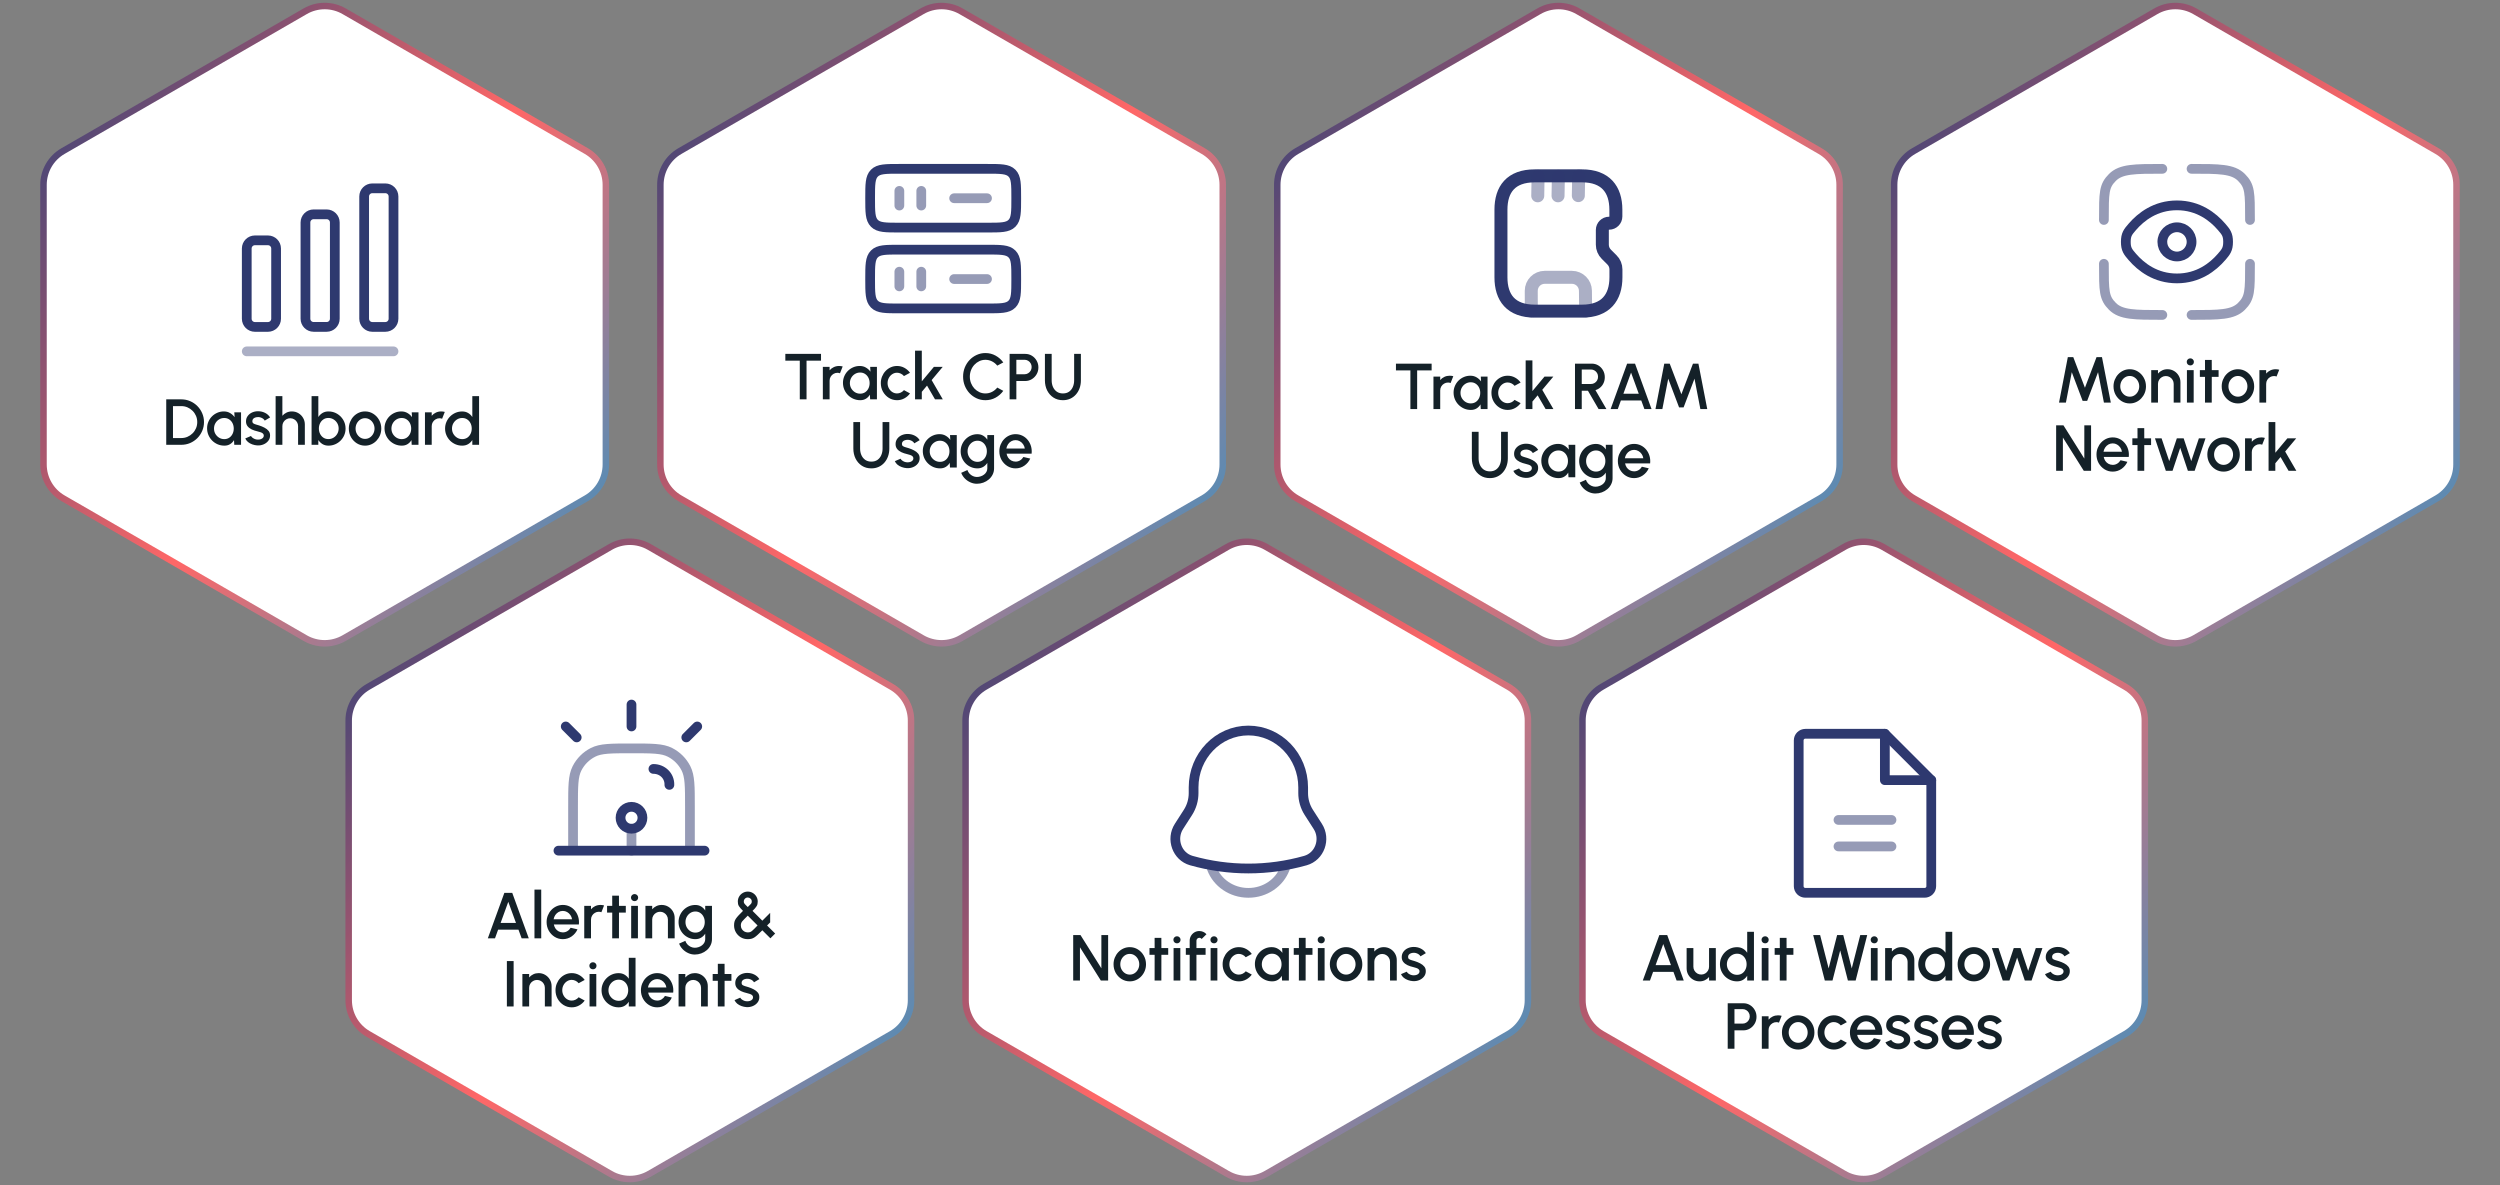 <svg xmlns="http://www.w3.org/2000/svg" width="770" height="365" viewBox="0 0 770 365" fill="none"><rect x="0" y="0" width="770" height="365" fill="#808080" stroke="none"/><path d="M94 3.464C97.713 1.321 102.287 1.321 106 3.464L180.603 46.536C184.315 48.679 186.603 52.641 186.603 56.928V143.072C186.603 147.359 184.315 151.321 180.603 153.464L106 196.536C102.287 198.679 97.713 198.679 94 196.536L19.398 153.464C15.685 151.321 13.398 147.359 13.398 143.072V56.928C13.398 52.641 15.685 48.679 19.398 46.536L94 3.464Z" fill="white" stroke="url(#paint0_linear_3111_15329)" stroke-width="2"></path><path d="M188 168.464C191.713 166.321 196.287 166.321 200 168.464L274.603 211.536C278.315 213.679 280.603 217.641 280.603 221.928V308.072C280.603 312.359 278.315 316.321 274.603 318.464L200 361.536C196.287 363.679 191.713 363.679 188 361.536L113.397 318.464C109.685 316.321 107.397 312.359 107.397 308.072V221.928C107.397 217.641 109.685 213.679 113.397 211.536L188 168.464Z" fill="white" stroke="url(#paint1_linear_3111_15329)" stroke-width="2"></path><path d="M378 168.464C381.713 166.321 386.287 166.321 390 168.464L464.603 211.536C468.315 213.679 470.603 217.641 470.603 221.928V308.072C470.603 312.359 468.315 316.321 464.603 318.464L390 361.536C386.287 363.679 381.713 363.679 378 361.536L303.397 318.464C299.685 316.321 297.397 312.359 297.397 308.072V221.928C297.397 217.641 299.685 213.679 303.397 211.536L378 168.464Z" fill="white" stroke="url(#paint2_linear_3111_15329)" stroke-width="2"></path><path d="M568 168.464C571.713 166.321 576.287 166.321 580 168.464L654.603 211.536C658.315 213.679 660.603 217.641 660.603 221.928V308.072C660.603 312.359 658.315 316.321 654.603 318.464L580 361.536C576.287 363.679 571.713 363.679 568 361.536L493.397 318.464C489.685 316.321 487.397 312.359 487.397 308.072V221.928C487.397 217.641 489.685 213.679 493.397 211.536L568 168.464Z" fill="white" stroke="url(#paint3_linear_3111_15329)" stroke-width="2"></path><path d="M284 3.464C287.713 1.321 292.287 1.321 296 3.464L370.603 46.536C374.315 48.679 376.603 52.641 376.603 56.928V143.072C376.603 147.359 374.315 151.321 370.603 153.464L296 196.536C292.287 198.679 287.713 198.679 284 196.536L209.397 153.464C205.685 151.321 203.397 147.359 203.397 143.072V56.928C203.397 52.641 205.685 48.679 209.397 46.536L284 3.464Z" fill="white" stroke="url(#paint4_linear_3111_15329)" stroke-width="2"></path><path d="M474 3.464C477.713 1.321 482.287 1.321 486 3.464L560.603 46.536C564.315 48.679 566.603 52.641 566.603 56.928V143.072C566.603 147.359 564.315 151.321 560.603 153.464L486 196.536C482.287 198.679 477.713 198.679 474 196.536L399.397 153.464C395.685 151.321 393.397 147.359 393.397 143.072V56.928C393.397 52.641 395.685 48.679 399.397 46.536L474 3.464Z" fill="white" stroke="url(#paint5_linear_3111_15329)" stroke-width="2"></path><path d="M664 3.464C667.713 1.321 672.287 1.321 676 3.464L750.603 46.536C754.315 48.679 756.603 52.641 756.603 56.928V143.072C756.603 147.359 754.315 151.321 750.603 153.464L676 196.536C672.287 198.679 667.713 198.679 664 196.536L589.397 153.464C585.685 151.321 583.397 147.359 583.397 143.072V56.928C583.397 52.641 585.685 48.679 589.397 46.536L664 3.464Z" fill="white" stroke="url(#paint6_linear_3111_15329)" stroke-width="2"></path><path opacity="0.4" d="M76 108.219H121.199" stroke="#2E396F" stroke-width="3" stroke-linecap="round" stroke-linejoin="round"></path><path d="M82.529 74.023H78.511C77.13 74.023 76 75.153 76 76.534V98.18C76 99.561 77.13 100.691 78.511 100.691H82.529C83.91 100.691 85.04 99.561 85.04 98.18V76.534C85.04 75.153 83.91 74.023 82.529 74.023Z" stroke="#2E396F" stroke-width="3" stroke-linecap="round" stroke-linejoin="round"></path><path d="M100.609 66.008H96.591C95.21 66.008 94.08 67.138 94.08 68.519V98.174C94.08 99.555 95.21 100.685 96.591 100.685H100.609C101.99 100.685 103.12 99.555 103.12 98.174V68.519C103.12 67.138 101.99 66.008 100.609 66.008Z" stroke="#2E396F" stroke-width="3" stroke-linecap="round" stroke-linejoin="round"></path><path d="M118.689 58H114.671C113.29 58 112.16 59.13 112.16 60.511V98.177C112.16 99.558 113.29 100.688 114.671 100.688H118.689C120.07 100.688 121.2 99.558 121.2 98.177V60.511C121.2 59.13 120.07 58 118.689 58Z" stroke="#2E396F" stroke-width="3" stroke-linecap="round" stroke-linejoin="round"></path><path d="M51.2 137V123H55.83C56.797 123 57.703 123.183 58.55 123.55C59.397 123.91 60.14 124.413 60.78 125.06C61.42 125.7 61.92 126.443 62.28 127.29C62.647 128.13 62.83 129.033 62.83 130C62.83 130.967 62.647 131.873 62.28 132.72C61.92 133.56 61.42 134.303 60.78 134.95C60.14 135.59 59.397 136.093 58.55 136.46C57.703 136.82 56.797 137 55.83 137H51.2ZM53.28 134.92H55.83C56.51 134.92 57.143 134.793 57.73 134.54C58.323 134.287 58.847 133.933 59.3 133.48C59.76 133.027 60.117 132.503 60.37 131.91C60.623 131.317 60.75 130.68 60.75 130C60.75 129.32 60.623 128.683 60.37 128.09C60.117 127.497 59.76 126.973 59.3 126.52C58.847 126.067 58.323 125.713 57.73 125.46C57.143 125.207 56.51 125.08 55.83 125.08H53.28V134.92ZM72.164 127H74.244V137H72.154L72.074 135.55C71.78 136.063 71.384 136.477 70.884 136.79C70.384 137.103 69.794 137.26 69.114 137.26C68.38 137.26 67.69 137.123 67.044 136.85C66.397 136.57 65.827 136.183 65.334 135.69C64.847 135.197 64.467 134.63 64.194 133.99C63.92 133.343 63.784 132.65 63.784 131.91C63.784 131.197 63.917 130.527 64.184 129.9C64.45 129.267 64.82 128.713 65.294 128.24C65.767 127.767 66.314 127.397 66.934 127.13C67.56 126.857 68.23 126.72 68.944 126.72C69.67 126.72 70.31 126.887 70.864 127.22C71.424 127.547 71.887 127.967 72.254 128.48L72.164 127ZM69.064 135.25C69.65 135.25 70.164 135.107 70.604 134.82C71.044 134.527 71.384 134.133 71.624 133.64C71.87 133.147 71.994 132.6 71.994 132C71.994 131.393 71.87 130.843 71.624 130.35C71.377 129.857 71.034 129.467 70.594 129.18C70.16 128.887 69.65 128.74 69.064 128.74C68.484 128.74 67.954 128.887 67.474 129.18C66.994 129.473 66.614 129.867 66.334 130.36C66.054 130.853 65.914 131.4 65.914 132C65.914 132.607 66.057 133.157 66.344 133.65C66.637 134.137 67.02 134.527 67.494 134.82C67.974 135.107 68.497 135.25 69.064 135.25ZM79.239 137.19C78.712 137.157 78.199 137.05 77.699 136.87C77.199 136.69 76.759 136.447 76.379 136.14C76.006 135.827 75.726 135.46 75.539 135.04L77.309 134.28C77.396 134.46 77.546 134.637 77.759 134.81C77.979 134.983 78.236 135.127 78.529 135.24C78.822 135.347 79.129 135.4 79.449 135.4C79.762 135.4 80.052 135.357 80.319 135.27C80.592 135.177 80.816 135.037 80.989 134.85C81.162 134.663 81.249 134.44 81.249 134.18C81.249 133.887 81.149 133.66 80.949 133.5C80.756 133.333 80.512 133.207 80.219 133.12C79.926 133.033 79.632 132.95 79.339 132.87C78.686 132.723 78.086 132.523 77.539 132.27C76.999 132.01 76.569 131.68 76.249 131.28C75.929 130.873 75.769 130.377 75.769 129.79C75.769 129.15 75.942 128.597 76.289 128.13C76.636 127.657 77.089 127.293 77.649 127.04C78.216 126.787 78.819 126.66 79.459 126.66C80.259 126.66 80.992 126.83 81.659 127.17C82.326 127.51 82.836 127.977 83.189 128.57L81.539 129.55C81.439 129.35 81.289 129.17 81.089 129.01C80.889 128.85 80.662 128.723 80.409 128.63C80.156 128.53 79.892 128.473 79.619 128.46C79.279 128.447 78.962 128.487 78.669 128.58C78.382 128.667 78.152 128.807 77.979 129C77.806 129.193 77.719 129.44 77.719 129.74C77.719 130.033 77.822 130.253 78.029 130.4C78.236 130.54 78.496 130.653 78.809 130.74C79.129 130.827 79.456 130.923 79.789 131.03C80.382 131.217 80.939 131.447 81.459 131.72C81.979 131.987 82.399 132.317 82.719 132.71C83.039 133.103 83.192 133.583 83.179 134.15C83.179 134.777 82.989 135.327 82.609 135.8C82.236 136.273 81.749 136.633 81.149 136.88C80.549 137.127 79.912 137.23 79.239 137.19ZM93.891 130.73V137H91.811V131.24C91.811 130.793 91.701 130.387 91.481 130.02C91.268 129.653 90.978 129.363 90.611 129.15C90.251 128.93 89.845 128.82 89.391 128.82C88.951 128.82 88.548 128.93 88.181 129.15C87.815 129.363 87.521 129.653 87.301 130.02C87.081 130.387 86.971 130.793 86.971 131.24V137H84.891V122H86.971V128.06C87.318 127.647 87.745 127.32 88.251 127.08C88.758 126.84 89.305 126.72 89.891 126.72C90.631 126.72 91.305 126.9 91.911 127.26C92.518 127.62 92.998 128.103 93.351 128.71C93.711 129.317 93.891 129.99 93.891 130.73ZM101.166 126.72C102.139 126.72 103.022 126.957 103.816 127.43C104.616 127.903 105.252 128.54 105.726 129.34C106.199 130.133 106.436 131.017 106.436 131.99C106.436 132.717 106.299 133.4 106.026 134.04C105.752 134.673 105.372 135.233 104.886 135.72C104.406 136.2 103.846 136.577 103.206 136.85C102.572 137.123 101.892 137.26 101.166 137.26C100.466 137.26 99.852 137.1 99.326 136.78C98.806 136.453 98.379 136.037 98.046 135.53V137H95.966V122H98.046V128.45C98.379 127.937 98.806 127.52 99.326 127.2C99.852 126.88 100.466 126.72 101.166 126.72ZM101.146 135.24C101.726 135.24 102.256 135.093 102.736 134.8C103.216 134.507 103.596 134.113 103.876 133.62C104.162 133.127 104.306 132.583 104.306 131.99C104.306 131.383 104.162 130.833 103.876 130.34C103.589 129.847 103.206 129.457 102.726 129.17C102.246 128.877 101.719 128.73 101.146 128.73C100.566 128.73 100.056 128.877 99.616 129.17C99.176 129.463 98.832 129.857 98.586 130.35C98.339 130.843 98.216 131.39 98.216 131.99C98.216 132.59 98.339 133.137 98.586 133.63C98.832 134.123 99.176 134.517 99.616 134.81C100.056 135.097 100.566 135.24 101.146 135.24ZM112.436 137.26C111.516 137.26 110.676 137.023 109.916 136.55C109.163 136.077 108.559 135.443 108.106 134.65C107.659 133.85 107.436 132.967 107.436 132C107.436 131.267 107.566 130.583 107.826 129.95C108.086 129.31 108.443 128.75 108.896 128.27C109.356 127.783 109.889 127.403 110.496 127.13C111.103 126.857 111.749 126.72 112.436 126.72C113.356 126.72 114.193 126.957 114.946 127.43C115.706 127.903 116.309 128.54 116.756 129.34C117.209 130.14 117.436 131.027 117.436 132C117.436 132.727 117.306 133.407 117.046 134.04C116.786 134.673 116.426 135.233 115.966 135.72C115.513 136.2 114.983 136.577 114.376 136.85C113.776 137.123 113.129 137.26 112.436 137.26ZM112.436 135.18C112.989 135.18 113.486 135.033 113.926 134.74C114.366 134.447 114.713 134.06 114.966 133.58C115.226 133.093 115.356 132.567 115.356 132C115.356 131.42 115.223 130.887 114.956 130.4C114.696 129.913 114.346 129.527 113.906 129.24C113.466 128.947 112.976 128.8 112.436 128.8C111.889 128.8 111.393 128.947 110.946 129.24C110.506 129.533 110.156 129.923 109.896 130.41C109.643 130.897 109.516 131.427 109.516 132C109.516 132.593 109.649 133.13 109.916 133.61C110.183 134.09 110.536 134.473 110.976 134.76C111.423 135.04 111.909 135.18 112.436 135.18ZM126.812 127H128.892V137H126.802L126.722 135.55C126.429 136.063 126.032 136.477 125.532 136.79C125.032 137.103 124.442 137.26 123.762 137.26C123.029 137.26 122.339 137.123 121.692 136.85C121.045 136.57 120.475 136.183 119.982 135.69C119.495 135.197 119.115 134.63 118.842 133.99C118.569 133.343 118.432 132.65 118.432 131.91C118.432 131.197 118.565 130.527 118.832 129.9C119.099 129.267 119.469 128.713 119.942 128.24C120.415 127.767 120.962 127.397 121.582 127.13C122.209 126.857 122.879 126.72 123.592 126.72C124.319 126.72 124.959 126.887 125.512 127.22C126.072 127.547 126.535 127.967 126.902 128.48L126.812 127ZM123.712 135.25C124.299 135.25 124.812 135.107 125.252 134.82C125.692 134.527 126.032 134.133 126.272 133.64C126.519 133.147 126.642 132.6 126.642 132C126.642 131.393 126.519 130.843 126.272 130.35C126.025 129.857 125.682 129.467 125.242 129.18C124.809 128.887 124.299 128.74 123.712 128.74C123.132 128.74 122.602 128.887 122.122 129.18C121.642 129.473 121.262 129.867 120.982 130.36C120.702 130.853 120.562 131.4 120.562 132C120.562 132.607 120.705 133.157 120.992 133.65C121.285 134.137 121.669 134.527 122.142 134.82C122.622 135.107 123.145 135.25 123.712 135.25ZM130.888 137V127H132.968V128.06C133.314 127.647 133.741 127.32 134.248 127.08C134.754 126.84 135.301 126.72 135.888 126.72C136.261 126.72 136.631 126.77 136.998 126.87L136.168 128.97C135.908 128.87 135.648 128.82 135.388 128.82C134.948 128.82 134.544 128.93 134.178 129.15C133.811 129.363 133.518 129.653 133.298 130.02C133.078 130.387 132.968 130.793 132.968 131.24V137H130.888ZM145.474 122H147.554V137H145.474V135.53C145.148 136.05 144.721 136.47 144.194 136.79C143.668 137.103 143.051 137.26 142.344 137.26C141.618 137.26 140.938 137.123 140.304 136.85C139.671 136.577 139.111 136.2 138.624 135.72C138.144 135.233 137.768 134.673 137.494 134.04C137.221 133.407 137.084 132.727 137.084 132C137.084 131.273 137.221 130.593 137.494 129.96C137.768 129.32 138.144 128.76 138.624 128.28C139.111 127.793 139.671 127.413 140.304 127.14C140.938 126.867 141.618 126.73 142.344 126.73C143.051 126.73 143.668 126.89 144.194 127.21C144.721 127.523 145.148 127.937 145.474 128.45V122ZM142.364 135.25C142.951 135.25 143.464 135.107 143.904 134.82C144.344 134.527 144.684 134.133 144.924 133.64C145.171 133.147 145.294 132.6 145.294 132C145.294 131.393 145.171 130.843 144.924 130.35C144.678 129.857 144.334 129.467 143.894 129.18C143.461 128.887 142.951 128.74 142.364 128.74C141.784 128.74 141.254 128.887 140.774 129.18C140.301 129.473 139.921 129.867 139.634 130.36C139.354 130.853 139.214 131.4 139.214 132C139.214 132.607 139.358 133.157 139.644 133.65C139.938 134.137 140.321 134.527 140.794 134.82C141.274 135.107 141.798 135.25 142.364 135.25Z" fill="#142128"></path><path d="M268 85.942C268 81.675 268 79.542 269.318 78.216C270.636 76.891 272.757 76.891 277 76.891H304C308.243 76.891 310.364 76.891 311.682 78.216C313 79.542 313 81.675 313 85.942C313 90.209 313 92.343 311.682 93.668C310.364 94.994 308.243 94.994 304 94.994H277C272.757 94.994 270.636 94.994 269.318 93.668C268 92.343 268 90.209 268 85.942Z" stroke="#2E396F" stroke-width="3"></path><path d="M268 61.052C268 56.785 268 54.651 269.318 53.326C270.636 52 272.757 52 277 52H304C308.243 52 310.364 52 311.682 53.326C313 54.651 313 56.785 313 61.052C313 65.319 313 67.452 311.682 68.778C310.364 70.103 308.243 70.103 304 70.103H277C272.757 70.103 270.636 70.103 269.318 68.778C268 67.452 268 65.319 268 61.052Z" stroke="#2E396F" stroke-width="3"></path><path opacity="0.5" d="M293.875 61.055H304" stroke="#2E396F" stroke-width="3" stroke-linecap="round"></path><path opacity="0.5" d="M277 63.315V58.789" stroke="#2E396F" stroke-width="3" stroke-linecap="round"></path><path opacity="0.5" d="M283.75 63.315V58.789" stroke="#2E396F" stroke-width="3" stroke-linecap="round"></path><path opacity="0.5" d="M293.875 85.945H304" stroke="#2E396F" stroke-width="3" stroke-linecap="round"></path><path opacity="0.5" d="M277 88.206V83.68" stroke="#2E396F" stroke-width="3" stroke-linecap="round"></path><path opacity="0.5" d="M283.75 88.206V83.68" stroke="#2E396F" stroke-width="3" stroke-linecap="round"></path><path d="M252.874 109V111.08H248.414V123H246.334V111.08H241.884V109H252.874ZM253.436 123V113H255.516V114.06C255.863 113.647 256.29 113.32 256.796 113.08C257.303 112.84 257.85 112.72 258.436 112.72C258.81 112.72 259.18 112.77 259.546 112.87L258.716 114.97C258.456 114.87 258.196 114.82 257.936 114.82C257.496 114.82 257.093 114.93 256.726 115.15C256.36 115.363 256.066 115.653 255.846 116.02C255.626 116.387 255.516 116.793 255.516 117.24V123H253.436ZM268.013 113H270.093V123H268.003L267.923 121.55C267.63 122.063 267.233 122.477 266.733 122.79C266.233 123.103 265.643 123.26 264.963 123.26C264.23 123.26 263.54 123.123 262.893 122.85C262.247 122.57 261.677 122.183 261.183 121.69C260.697 121.197 260.317 120.63 260.043 119.99C259.77 119.343 259.633 118.65 259.633 117.91C259.633 117.197 259.767 116.527 260.033 115.9C260.3 115.267 260.67 114.713 261.143 114.24C261.617 113.767 262.163 113.397 262.783 113.13C263.41 112.857 264.08 112.72 264.793 112.72C265.52 112.72 266.16 112.887 266.713 113.22C267.273 113.547 267.737 113.967 268.103 114.48L268.013 113ZM264.913 121.25C265.5 121.25 266.013 121.107 266.453 120.82C266.893 120.527 267.233 120.133 267.473 119.64C267.72 119.147 267.843 118.6 267.843 118C267.843 117.393 267.72 116.843 267.473 116.35C267.227 115.857 266.883 115.467 266.443 115.18C266.01 114.887 265.5 114.74 264.913 114.74C264.333 114.74 263.803 114.887 263.323 115.18C262.843 115.473 262.463 115.867 262.183 116.36C261.903 116.853 261.763 117.4 261.763 118C261.763 118.607 261.907 119.157 262.193 119.65C262.487 120.137 262.87 120.527 263.343 120.82C263.823 121.107 264.347 121.25 264.913 121.25ZM278.423 120.16L280.283 121.17C279.83 121.803 279.253 122.31 278.553 122.69C277.86 123.07 277.107 123.26 276.293 123.26C275.373 123.26 274.533 123.023 273.773 122.55C273.02 122.077 272.417 121.443 271.963 120.65C271.517 119.85 271.293 118.967 271.293 118C271.293 117.267 271.423 116.583 271.683 115.95C271.943 115.31 272.3 114.75 272.753 114.27C273.213 113.783 273.747 113.403 274.353 113.13C274.96 112.857 275.607 112.72 276.293 112.72C277.107 112.72 277.86 112.91 278.553 113.29C279.253 113.67 279.83 114.18 280.283 114.82L278.423 115.83C278.143 115.497 277.817 115.243 277.443 115.07C277.07 114.89 276.687 114.8 276.293 114.8C275.747 114.8 275.25 114.95 274.803 115.25C274.363 115.543 274.013 115.933 273.753 116.42C273.5 116.9 273.373 117.427 273.373 118C273.373 118.567 273.503 119.093 273.763 119.58C274.023 120.06 274.373 120.447 274.813 120.74C275.26 121.033 275.753 121.18 276.293 121.18C276.707 121.18 277.1 121.087 277.473 120.9C277.847 120.713 278.163 120.467 278.423 120.16ZM290.385 123H287.985L285.525 118.76L283.915 120.68V123H281.835V108H283.915V117.45L287.635 113H290.355L286.945 117.07L290.385 123ZM303.51 123.26C302.563 123.26 301.673 123.073 300.84 122.7C300.007 122.32 299.273 121.8 298.64 121.14C298.013 120.473 297.52 119.7 297.16 118.82C296.807 117.94 296.63 117 296.63 116C296.63 115 296.807 114.06 297.16 113.18C297.52 112.3 298.013 111.53 298.64 110.87C299.273 110.203 300.007 109.683 300.84 109.31C301.673 108.93 302.563 108.74 303.51 108.74C304.643 108.74 305.687 109.003 306.64 109.53C307.593 110.057 308.383 110.757 309.01 111.63L307.16 112.62C306.727 112.073 306.19 111.637 305.55 111.31C304.91 110.983 304.23 110.82 303.51 110.82C302.843 110.82 302.22 110.957 301.64 111.23C301.06 111.503 300.55 111.877 300.11 112.35C299.67 112.823 299.327 113.373 299.08 114C298.833 114.627 298.71 115.293 298.71 116C298.71 116.713 298.833 117.383 299.08 118.01C299.327 118.63 299.67 119.18 300.11 119.66C300.557 120.133 301.07 120.507 301.65 120.78C302.23 121.047 302.85 121.18 303.51 121.18C304.243 121.18 304.927 121.017 305.56 120.69C306.2 120.357 306.733 119.917 307.16 119.37L309.01 120.38C308.383 121.253 307.593 121.953 306.64 122.48C305.687 123 304.643 123.26 303.51 123.26ZM310.956 123V109H315.776C316.529 109 317.209 109.187 317.816 109.56C318.429 109.933 318.916 110.437 319.276 111.07C319.643 111.703 319.826 112.403 319.826 113.17C319.826 113.95 319.639 114.657 319.266 115.29C318.899 115.917 318.409 116.417 317.796 116.79C317.183 117.163 316.509 117.35 315.776 117.35H313.036V123H310.956ZM313.036 115.27H315.566C315.966 115.27 316.329 115.17 316.656 114.97C316.989 114.77 317.253 114.503 317.446 114.17C317.646 113.837 317.746 113.46 317.746 113.04C317.746 112.62 317.646 112.243 317.446 111.91C317.253 111.57 316.989 111.303 316.656 111.11C316.329 110.91 315.966 110.81 315.566 110.81H313.036V115.27ZM327.375 123.26C326.255 123.26 325.278 122.987 324.445 122.44C323.618 121.893 322.975 121.16 322.515 120.24C322.061 119.313 321.835 118.287 321.835 117.16V109H323.915V117.16C323.915 117.893 324.048 118.567 324.315 119.18C324.588 119.787 324.981 120.273 325.495 120.64C326.015 121 326.641 121.18 327.375 121.18C328.128 121.18 328.761 121 329.275 120.64C329.788 120.273 330.175 119.787 330.435 119.18C330.701 118.567 330.835 117.893 330.835 117.16V109H332.915V117.16C332.915 118.007 332.785 118.8 332.525 119.54C332.265 120.273 331.891 120.92 331.405 121.48C330.918 122.04 330.335 122.477 329.655 122.79C328.975 123.103 328.215 123.26 327.375 123.26ZM268.371 144.26C267.251 144.26 266.274 143.987 265.441 143.44C264.614 142.893 263.971 142.16 263.511 141.24C263.058 140.313 262.831 139.287 262.831 138.16V130H264.911V138.16C264.911 138.893 265.044 139.567 265.311 140.18C265.584 140.787 265.978 141.273 266.491 141.64C267.011 142 267.638 142.18 268.371 142.18C269.124 142.18 269.758 142 270.271 141.64C270.784 141.273 271.171 140.787 271.431 140.18C271.698 139.567 271.831 138.893 271.831 138.16V130H273.911V138.16C273.911 139.007 273.781 139.8 273.521 140.54C273.261 141.273 272.888 141.92 272.401 142.48C271.914 143.04 271.331 143.477 270.651 143.79C269.971 144.103 269.211 144.26 268.371 144.26ZM279.307 144.19C278.781 144.157 278.267 144.05 277.767 143.87C277.267 143.69 276.827 143.447 276.447 143.14C276.074 142.827 275.794 142.46 275.607 142.04L277.377 141.28C277.464 141.46 277.614 141.637 277.827 141.81C278.047 141.983 278.304 142.127 278.597 142.24C278.891 142.347 279.197 142.4 279.517 142.4C279.831 142.4 280.121 142.357 280.387 142.27C280.661 142.177 280.884 142.037 281.057 141.85C281.231 141.663 281.317 141.44 281.317 141.18C281.317 140.887 281.217 140.66 281.017 140.5C280.824 140.333 280.581 140.207 280.287 140.12C279.994 140.033 279.701 139.95 279.407 139.87C278.754 139.723 278.154 139.523 277.607 139.27C277.067 139.01 276.637 138.68 276.317 138.28C275.997 137.873 275.837 137.377 275.837 136.79C275.837 136.15 276.011 135.597 276.357 135.13C276.704 134.657 277.157 134.293 277.717 134.04C278.284 133.787 278.887 133.66 279.527 133.66C280.327 133.66 281.061 133.83 281.727 134.17C282.394 134.51 282.904 134.977 283.257 135.57L281.607 136.55C281.507 136.35 281.357 136.17 281.157 136.01C280.957 135.85 280.731 135.723 280.477 135.63C280.224 135.53 279.961 135.473 279.687 135.46C279.347 135.447 279.031 135.487 278.737 135.58C278.451 135.667 278.221 135.807 278.047 136C277.874 136.193 277.787 136.44 277.787 136.74C277.787 137.033 277.891 137.253 278.097 137.4C278.304 137.54 278.564 137.653 278.877 137.74C279.197 137.827 279.524 137.923 279.857 138.03C280.451 138.217 281.007 138.447 281.527 138.72C282.047 138.987 282.467 139.317 282.787 139.71C283.107 140.103 283.261 140.583 283.247 141.15C283.247 141.777 283.057 142.327 282.677 142.8C282.304 143.273 281.817 143.633 281.217 143.88C280.617 144.127 279.981 144.23 279.307 144.19ZM292.603 134H294.683V144H292.593L292.513 142.55C292.22 143.063 291.823 143.477 291.323 143.79C290.823 144.103 290.233 144.26 289.553 144.26C288.82 144.26 288.13 144.123 287.483 143.85C286.836 143.57 286.266 143.183 285.773 142.69C285.286 142.197 284.906 141.63 284.633 140.99C284.36 140.343 284.223 139.65 284.223 138.91C284.223 138.197 284.356 137.527 284.623 136.9C284.89 136.267 285.26 135.713 285.733 135.24C286.206 134.767 286.753 134.397 287.373 134.13C288 133.857 288.67 133.72 289.383 133.72C290.11 133.72 290.75 133.887 291.303 134.22C291.863 134.547 292.326 134.967 292.693 135.48L292.603 134ZM289.503 142.25C290.09 142.25 290.603 142.107 291.043 141.82C291.483 141.527 291.823 141.133 292.063 140.64C292.31 140.147 292.433 139.6 292.433 139C292.433 138.393 292.31 137.843 292.063 137.35C291.816 136.857 291.473 136.467 291.033 136.18C290.6 135.887 290.09 135.74 289.503 135.74C288.923 135.74 288.393 135.887 287.913 136.18C287.433 136.473 287.053 136.867 286.773 137.36C286.493 137.853 286.353 138.4 286.353 139C286.353 139.607 286.496 140.157 286.783 140.65C287.076 141.137 287.46 141.527 287.933 141.82C288.413 142.107 288.936 142.25 289.503 142.25ZM304.093 134H306.173V144.26C306.173 144.947 306.027 145.58 305.733 146.16C305.447 146.74 305.057 147.24 304.563 147.66C304.07 148.087 303.503 148.417 302.863 148.65C302.23 148.883 301.567 149 300.873 149C300.173 149 299.5 148.85 298.853 148.55C298.207 148.257 297.637 147.857 297.143 147.35C296.657 146.843 296.293 146.27 296.053 145.63L297.963 144.77C298.097 145.183 298.31 145.55 298.603 145.87C298.903 146.19 299.25 146.443 299.643 146.63C300.043 146.817 300.453 146.91 300.873 146.91C301.287 146.91 301.683 146.843 302.063 146.71C302.45 146.583 302.793 146.403 303.093 146.17C303.4 145.937 303.643 145.657 303.823 145.33C304.003 145.003 304.093 144.647 304.093 144.26V142.57C303.767 143.077 303.347 143.487 302.833 143.8C302.32 144.107 301.723 144.26 301.043 144.26C300.337 144.26 299.67 144.123 299.043 143.85C298.417 143.577 297.867 143.2 297.393 142.72C296.92 142.233 296.55 141.673 296.283 141.04C296.017 140.407 295.883 139.727 295.883 139C295.883 138.273 296.017 137.593 296.283 136.96C296.55 136.32 296.92 135.76 297.393 135.28C297.867 134.793 298.417 134.413 299.043 134.14C299.67 133.867 300.337 133.73 301.043 133.73C301.723 133.73 302.32 133.887 302.833 134.2C303.347 134.507 303.767 134.917 304.093 135.43V134ZM301.063 142.25C301.643 142.25 302.15 142.103 302.583 141.81C303.017 141.51 303.353 141.113 303.593 140.62C303.833 140.127 303.953 139.587 303.953 139C303.953 138.4 303.83 137.857 303.583 137.37C303.343 136.877 303.007 136.483 302.573 136.19C302.14 135.89 301.637 135.74 301.063 135.74C300.503 135.74 299.99 135.887 299.523 136.18C299.063 136.473 298.697 136.867 298.423 137.36C298.15 137.853 298.013 138.4 298.013 139C298.013 139.6 298.15 140.147 298.423 140.64C298.703 141.133 299.073 141.527 299.533 141.82C300 142.107 300.51 142.25 301.063 142.25ZM312.797 144.26C311.877 144.26 311.037 144.023 310.277 143.55C309.524 143.077 308.921 142.443 308.467 141.65C308.021 140.85 307.797 139.967 307.797 139C307.797 138.267 307.927 137.583 308.187 136.95C308.447 136.31 308.804 135.75 309.257 135.27C309.717 134.783 310.251 134.403 310.857 134.13C311.464 133.857 312.111 133.72 312.797 133.72C313.564 133.72 314.267 133.88 314.907 134.2C315.547 134.513 316.094 134.95 316.547 135.51C317.001 136.063 317.334 136.703 317.547 137.43C317.761 138.15 317.824 138.917 317.737 139.73H310.027C310.114 140.19 310.281 140.607 310.527 140.98C310.781 141.347 311.101 141.637 311.487 141.85C311.881 142.063 312.317 142.173 312.797 142.18C313.304 142.18 313.764 142.053 314.177 141.8C314.597 141.547 314.941 141.197 315.207 140.75L317.317 141.24C316.917 142.127 316.314 142.853 315.507 143.42C314.701 143.98 313.797 144.26 312.797 144.26ZM309.957 138.14H315.637C315.571 137.66 315.401 137.227 315.127 136.84C314.861 136.447 314.524 136.137 314.117 135.91C313.717 135.677 313.277 135.56 312.797 135.56C312.324 135.56 311.884 135.673 311.477 135.9C311.077 136.127 310.744 136.437 310.477 136.83C310.217 137.217 310.044 137.653 309.957 138.14Z" fill="#142128"></path><path d="M592.786 274.99H556.041C555.5 274.99 554.981 274.775 554.598 274.392C554.215 274.009 554 273.49 554 272.949V228.041C554 227.5 554.215 226.981 554.598 226.598C554.981 226.215 555.5 226 556.041 226H580.538L594.827 240.289V272.949C594.827 273.217 594.774 273.482 594.672 273.73C594.569 273.978 594.419 274.203 594.229 274.392C594.04 274.582 593.815 274.732 593.567 274.835C593.319 274.937 593.054 274.99 592.786 274.99Z" stroke="#2E396F" stroke-width="3" stroke-linecap="round" stroke-linejoin="round"></path><path d="M580.538 226V240.289H594.829" stroke="#2E396F" stroke-width="3" stroke-linecap="round" stroke-linejoin="round"></path><path d="M566.25 252.539H582.58" stroke="#2E396F" stroke-opacity="0.5" stroke-width="3" stroke-linecap="round" stroke-linejoin="round"></path><path d="M566.25 260.703H582.58" stroke="#2E396F" stroke-opacity="0.5" stroke-width="3" stroke-linecap="round" stroke-linejoin="round"></path><path d="M634.179 124L636.889 110H638.569L642.159 119.43L645.729 110H647.409L650.129 124H648.009L646.199 114.63L642.849 123.47H641.449L638.109 114.63L636.299 124H634.179ZM655.961 124.26C655.041 124.26 654.201 124.023 653.441 123.55C652.688 123.077 652.085 122.443 651.631 121.65C651.185 120.85 650.961 119.967 650.961 119C650.961 118.267 651.091 117.583 651.351 116.95C651.611 116.31 651.968 115.75 652.421 115.27C652.881 114.783 653.415 114.403 654.021 114.13C654.628 113.857 655.275 113.72 655.961 113.72C656.881 113.72 657.718 113.957 658.471 114.43C659.231 114.903 659.835 115.54 660.281 116.34C660.735 117.14 660.961 118.027 660.961 119C660.961 119.727 660.831 120.407 660.571 121.04C660.311 121.673 659.951 122.233 659.491 122.72C659.038 123.2 658.508 123.577 657.901 123.85C657.301 124.123 656.655 124.26 655.961 124.26ZM655.961 122.18C656.515 122.18 657.011 122.033 657.451 121.74C657.891 121.447 658.238 121.06 658.491 120.58C658.751 120.093 658.881 119.567 658.881 119C658.881 118.42 658.748 117.887 658.481 117.4C658.221 116.913 657.871 116.527 657.431 116.24C656.991 115.947 656.501 115.8 655.961 115.8C655.415 115.8 654.918 115.947 654.471 116.24C654.031 116.533 653.681 116.923 653.421 117.41C653.168 117.897 653.041 118.427 653.041 119C653.041 119.593 653.175 120.13 653.441 120.61C653.708 121.09 654.061 121.473 654.501 121.76C654.948 122.04 655.435 122.18 655.961 122.18ZM671.577 117.73V124H669.497V118.24C669.497 117.793 669.387 117.387 669.167 117.02C668.954 116.653 668.664 116.363 668.297 116.15C667.937 115.93 667.53 115.82 667.077 115.82C666.637 115.82 666.234 115.93 665.867 116.15C665.5 116.363 665.207 116.653 664.987 117.02C664.767 117.387 664.657 117.793 664.657 118.24V124H662.577V114H664.657V115.06C665.004 114.647 665.43 114.32 665.937 114.08C666.444 113.84 666.99 113.72 667.577 113.72C668.317 113.72 668.99 113.9 669.597 114.26C670.204 114.62 670.684 115.103 671.037 115.71C671.397 116.317 671.577 116.99 671.577 117.73ZM673.573 114H675.653V124H673.573V114ZM674.633 112.55C674.313 112.55 674.046 112.447 673.833 112.24C673.62 112.033 673.513 111.773 673.513 111.46C673.513 111.153 673.62 110.897 673.833 110.69C674.046 110.477 674.31 110.37 674.623 110.37C674.93 110.37 675.19 110.477 675.403 110.69C675.616 110.897 675.723 111.153 675.723 111.46C675.723 111.773 675.616 112.033 675.403 112.24C675.196 112.447 674.94 112.55 674.633 112.55ZM683.326 116.08H681.226L681.216 124H679.136L679.146 116.08H677.556V114H679.146L679.136 110.86H681.216L681.226 114H683.326V116.08ZM689.282 124.26C688.362 124.26 687.522 124.023 686.762 123.55C686.008 123.077 685.405 122.443 684.952 121.65C684.505 120.85 684.282 119.967 684.282 119C684.282 118.267 684.412 117.583 684.672 116.95C684.932 116.31 685.288 115.75 685.742 115.27C686.202 114.783 686.735 114.403 687.342 114.13C687.948 113.857 688.595 113.72 689.282 113.72C690.202 113.72 691.038 113.957 691.792 114.43C692.552 114.903 693.155 115.54 693.602 116.34C694.055 117.14 694.282 118.027 694.282 119C694.282 119.727 694.152 120.407 693.892 121.04C693.632 121.673 693.272 122.233 692.812 122.72C692.358 123.2 691.828 123.577 691.222 123.85C690.622 124.123 689.975 124.26 689.282 124.26ZM689.282 122.18C689.835 122.18 690.332 122.033 690.772 121.74C691.212 121.447 691.558 121.06 691.812 120.58C692.072 120.093 692.202 119.567 692.202 119C692.202 118.42 692.068 117.887 691.802 117.4C691.542 116.913 691.192 116.527 690.752 116.24C690.312 115.947 689.822 115.8 689.282 115.8C688.735 115.8 688.238 115.947 687.792 116.24C687.352 116.533 687.002 116.923 686.742 117.41C686.488 117.897 686.362 118.427 686.362 119C686.362 119.593 686.495 120.13 686.762 120.61C687.028 121.09 687.382 121.473 687.822 121.76C688.268 122.04 688.755 122.18 689.282 122.18ZM695.897 124V114H697.977V115.06C698.324 114.647 698.751 114.32 699.257 114.08C699.764 113.84 700.311 113.72 700.897 113.72C701.271 113.72 701.641 113.77 702.007 113.87L701.177 115.97C700.917 115.87 700.657 115.82 700.397 115.82C699.957 115.82 699.554 115.93 699.187 116.15C698.821 116.363 698.527 116.653 698.307 117.02C698.087 117.387 697.977 117.793 697.977 118.24V124H695.897ZM633.29 145V131H635.54L641.97 141.24V131H644.05V145H641.8L635.37 134.76V145H633.29ZM650.717 145.26C649.797 145.26 648.957 145.023 648.197 144.55C647.444 144.077 646.841 143.443 646.387 142.65C645.941 141.85 645.717 140.967 645.717 140C645.717 139.267 645.847 138.583 646.107 137.95C646.367 137.31 646.724 136.75 647.177 136.27C647.637 135.783 648.171 135.403 648.777 135.13C649.384 134.857 650.031 134.72 650.717 134.72C651.484 134.72 652.187 134.88 652.827 135.2C653.467 135.513 654.014 135.95 654.467 136.51C654.921 137.063 655.254 137.703 655.467 138.43C655.681 139.15 655.744 139.917 655.657 140.73H647.947C648.034 141.19 648.201 141.607 648.447 141.98C648.701 142.347 649.021 142.637 649.407 142.85C649.801 143.063 650.237 143.173 650.717 143.18C651.224 143.18 651.684 143.053 652.097 142.8C652.517 142.547 652.861 142.197 653.127 141.75L655.237 142.24C654.837 143.127 654.234 143.853 653.427 144.42C652.621 144.98 651.717 145.26 650.717 145.26ZM647.877 139.14H653.557C653.491 138.66 653.321 138.227 653.047 137.84C652.781 137.447 652.444 137.137 652.037 136.91C651.637 136.677 651.197 136.56 650.717 136.56C650.244 136.56 649.804 136.673 649.397 136.9C648.997 137.127 648.664 137.437 648.397 137.83C648.137 138.217 647.964 138.653 647.877 139.14ZM662.535 137.08H660.435L660.425 145H658.345L658.355 137.08H656.765V135H658.355L658.345 131.86H660.425L660.435 135H662.535V137.08ZM669.145 145H667.075L663.725 135H665.765L668.125 142.02L670.465 135H672.565L674.905 142.02L677.255 135H679.295L675.955 145H673.865L671.505 137.93L669.145 145ZM684.858 145.26C683.938 145.26 683.098 145.023 682.338 144.55C681.584 144.077 680.981 143.443 680.528 142.65C680.081 141.85 679.858 140.967 679.858 140C679.858 139.267 679.988 138.583 680.248 137.95C680.508 137.31 680.864 136.75 681.318 136.27C681.778 135.783 682.311 135.403 682.918 135.13C683.524 134.857 684.171 134.72 684.858 134.72C685.778 134.72 686.614 134.957 687.368 135.43C688.128 135.903 688.731 136.54 689.178 137.34C689.631 138.14 689.858 139.027 689.858 140C689.858 140.727 689.728 141.407 689.468 142.04C689.208 142.673 688.848 143.233 688.388 143.72C687.934 144.2 687.404 144.577 686.798 144.85C686.198 145.123 685.551 145.26 684.858 145.26ZM684.858 143.18C685.411 143.18 685.908 143.033 686.348 142.74C686.788 142.447 687.134 142.06 687.388 141.58C687.648 141.093 687.778 140.567 687.778 140C687.778 139.42 687.644 138.887 687.378 138.4C687.118 137.913 686.768 137.527 686.328 137.24C685.888 136.947 685.398 136.8 684.858 136.8C684.311 136.8 683.814 136.947 683.368 137.24C682.928 137.533 682.578 137.923 682.318 138.41C682.064 138.897 681.938 139.427 681.938 140C681.938 140.593 682.071 141.13 682.338 141.61C682.604 142.09 682.958 142.473 683.398 142.76C683.844 143.04 684.331 143.18 684.858 143.18ZM691.473 145V135H693.553V136.06C693.9 135.647 694.327 135.32 694.833 135.08C695.34 134.84 695.887 134.72 696.473 134.72C696.847 134.72 697.217 134.77 697.583 134.87L696.753 136.97C696.493 136.87 696.233 136.82 695.973 136.82C695.533 136.82 695.13 136.93 694.763 137.15C694.397 137.363 694.103 137.653 693.883 138.02C693.663 138.387 693.553 138.793 693.553 139.24V145H691.473ZM707.27 145H704.87L702.41 140.76L700.8 142.68V145H698.72V130H700.8V139.45L704.52 135H707.24L703.83 139.07L707.27 145Z" fill="#142128"></path><path d="M155.341 275H157.771L162.861 289H160.661L159.691 286.34H153.421L152.461 289H150.251L155.341 275ZM154.191 284.26H158.921L156.551 277.76L154.191 284.26ZM164.616 289V274H166.696V289H164.616ZM173.352 289.26C172.432 289.26 171.592 289.023 170.832 288.55C170.079 288.077 169.475 287.443 169.022 286.65C168.575 285.85 168.352 284.967 168.352 284C168.352 283.267 168.482 282.583 168.742 281.95C169.002 281.31 169.359 280.75 169.812 280.27C170.272 279.783 170.805 279.403 171.412 279.13C172.019 278.857 172.665 278.72 173.352 278.72C174.119 278.72 174.822 278.88 175.462 279.2C176.102 279.513 176.649 279.95 177.102 280.51C177.555 281.063 177.889 281.703 178.102 282.43C178.315 283.15 178.379 283.917 178.292 284.73H170.582C170.669 285.19 170.835 285.607 171.082 285.98C171.335 286.347 171.655 286.637 172.042 286.85C172.435 287.063 172.872 287.173 173.352 287.18C173.859 287.18 174.319 287.053 174.732 286.8C175.152 286.547 175.495 286.197 175.762 285.75L177.872 286.24C177.472 287.127 176.869 287.853 176.062 288.42C175.255 288.98 174.352 289.26 173.352 289.26ZM170.512 283.14H176.192C176.125 282.66 175.955 282.227 175.682 281.84C175.415 281.447 175.079 281.137 174.672 280.91C174.272 280.677 173.832 280.56 173.352 280.56C172.879 280.56 172.439 280.673 172.032 280.9C171.632 281.127 171.299 281.437 171.032 281.83C170.772 282.217 170.599 282.653 170.512 283.14ZM179.948 289V279H182.028V280.06C182.375 279.647 182.801 279.32 183.308 279.08C183.815 278.84 184.361 278.72 184.948 278.72C185.321 278.72 185.691 278.77 186.058 278.87L185.228 280.97C184.968 280.87 184.708 280.82 184.448 280.82C184.008 280.82 183.605 280.93 183.238 281.15C182.871 281.363 182.578 281.653 182.358 282.02C182.138 282.387 182.028 282.793 182.028 283.24V289H179.948ZM192.748 281.08H190.648L190.638 289H188.558L188.568 281.08H186.978V279H188.568L188.558 275.86H190.638L190.648 279H192.748V281.08ZM194.401 279H196.481V289H194.401V279ZM195.461 277.55C195.141 277.55 194.875 277.447 194.661 277.24C194.448 277.033 194.341 276.773 194.341 276.46C194.341 276.153 194.448 275.897 194.661 275.69C194.875 275.477 195.138 275.37 195.451 275.37C195.758 275.37 196.018 275.477 196.231 275.69C196.445 275.897 196.551 276.153 196.551 276.46C196.551 276.773 196.445 277.033 196.231 277.24C196.025 277.447 195.768 277.55 195.461 277.55ZM207.796 282.73V289H205.716V283.24C205.716 282.793 205.606 282.387 205.386 282.02C205.172 281.653 204.882 281.363 204.516 281.15C204.156 280.93 203.749 280.82 203.296 280.82C202.856 280.82 202.452 280.93 202.086 281.15C201.719 281.363 201.426 281.653 201.206 282.02C200.986 282.387 200.876 282.793 200.876 283.24V289H198.796V279H200.876V280.06C201.222 279.647 201.649 279.32 202.156 279.08C202.662 278.84 203.209 278.72 203.796 278.72C204.536 278.72 205.209 278.9 205.816 279.26C206.422 279.62 206.902 280.103 207.256 280.71C207.616 281.317 207.796 281.99 207.796 282.73ZM217.206 279H219.286V289.26C219.286 289.947 219.14 290.58 218.846 291.16C218.56 291.74 218.17 292.24 217.676 292.66C217.183 293.087 216.616 293.417 215.976 293.65C215.343 293.883 214.68 294 213.986 294C213.286 294 212.613 293.85 211.966 293.55C211.32 293.257 210.75 292.857 210.256 292.35C209.77 291.843 209.406 291.27 209.166 290.63L211.076 289.77C211.21 290.183 211.423 290.55 211.716 290.87C212.016 291.19 212.363 291.443 212.756 291.63C213.156 291.817 213.566 291.91 213.986 291.91C214.4 291.91 214.796 291.843 215.176 291.71C215.563 291.583 215.906 291.403 216.206 291.17C216.513 290.937 216.756 290.657 216.936 290.33C217.116 290.003 217.206 289.647 217.206 289.26V287.57C216.88 288.077 216.46 288.487 215.946 288.8C215.433 289.107 214.836 289.26 214.156 289.26C213.45 289.26 212.783 289.123 212.156 288.85C211.53 288.577 210.98 288.2 210.506 287.72C210.033 287.233 209.663 286.673 209.396 286.04C209.13 285.407 208.996 284.727 208.996 284C208.996 283.273 209.13 282.593 209.396 281.96C209.663 281.32 210.033 280.76 210.506 280.28C210.98 279.793 211.53 279.413 212.156 279.14C212.783 278.867 213.45 278.73 214.156 278.73C214.836 278.73 215.433 278.887 215.946 279.2C216.46 279.507 216.88 279.917 217.206 280.43V279ZM214.176 287.25C214.756 287.25 215.263 287.103 215.696 286.81C216.13 286.51 216.466 286.113 216.706 285.62C216.946 285.127 217.066 284.587 217.066 284C217.066 283.4 216.943 282.857 216.696 282.37C216.456 281.877 216.12 281.483 215.686 281.19C215.253 280.89 214.75 280.74 214.176 280.74C213.616 280.74 213.103 280.887 212.636 281.18C212.176 281.473 211.81 281.867 211.536 282.36C211.263 282.853 211.126 283.4 211.126 284C211.126 284.6 211.263 285.147 211.536 285.64C211.816 286.133 212.186 286.527 212.646 286.82C213.113 287.107 213.623 287.25 214.176 287.25ZM230.311 289.26C229.498 289.26 228.771 289.063 228.131 288.67C227.498 288.277 226.998 287.76 226.631 287.12C226.271 286.473 226.091 285.777 226.091 285.03C226.091 284.603 226.131 284.23 226.211 283.91C226.298 283.59 226.441 283.277 226.641 282.97C226.848 282.663 227.128 282.32 227.481 281.94C227.841 281.56 228.294 281.097 228.841 280.55C228.534 280.237 228.278 279.963 228.071 279.73C227.864 279.497 227.701 279.28 227.581 279.08C227.461 278.873 227.374 278.66 227.321 278.44C227.274 278.22 227.251 277.97 227.251 277.69C227.251 277.103 227.391 276.58 227.671 276.12C227.951 275.653 228.324 275.287 228.791 275.02C229.258 274.747 229.764 274.61 230.311 274.61C230.871 274.61 231.384 274.75 231.851 275.03C232.318 275.303 232.688 275.673 232.961 276.14C233.241 276.6 233.381 277.117 233.381 277.69C233.381 277.977 233.354 278.233 233.301 278.46C233.248 278.68 233.158 278.893 233.031 279.1C232.911 279.307 232.748 279.527 232.541 279.76C232.334 279.987 232.081 280.25 231.781 280.55L234.801 283.57L237.211 281.16V284.1L236.261 285.05L238.751 287.53L237.281 289L234.801 286.53C234.248 287.083 233.778 287.537 233.391 287.89C233.011 288.243 232.668 288.52 232.361 288.72C232.054 288.92 231.741 289.06 231.421 289.14C231.108 289.22 230.738 289.26 230.311 289.26ZM230.311 287.18C230.578 287.18 230.804 287.15 230.991 287.09C231.184 287.023 231.381 286.913 231.581 286.76C231.781 286.6 232.014 286.383 232.281 286.11C232.554 285.83 232.904 285.473 233.331 285.04L230.311 282.02C229.871 282.46 229.511 282.82 229.231 283.1C228.951 283.373 228.734 283.607 228.581 283.8C228.434 283.993 228.331 284.187 228.271 284.38C228.211 284.567 228.181 284.79 228.181 285.05C228.181 285.457 228.278 285.82 228.471 286.14C228.671 286.46 228.931 286.713 229.251 286.9C229.578 287.087 229.931 287.18 230.311 287.18ZM230.311 279.37C230.651 279.03 230.908 278.777 231.081 278.61C231.261 278.437 231.381 278.287 231.441 278.16C231.508 278.027 231.541 277.857 231.541 277.65C231.541 277.283 231.411 276.99 231.151 276.77C230.898 276.543 230.618 276.43 230.311 276.43C229.978 276.43 229.691 276.55 229.451 276.79C229.211 277.03 229.091 277.317 229.091 277.65C229.091 277.857 229.124 278.03 229.191 278.17C229.264 278.303 229.388 278.457 229.561 278.63C229.741 278.803 229.991 279.05 230.311 279.37ZM156.117 310V296H158.197V310H156.117ZM169.895 303.73V310H167.815V304.24C167.815 303.793 167.705 303.387 167.485 303.02C167.272 302.653 166.982 302.363 166.615 302.15C166.255 301.93 165.849 301.82 165.395 301.82C164.955 301.82 164.552 301.93 164.185 302.15C163.819 302.363 163.525 302.653 163.305 303.02C163.085 303.387 162.975 303.793 162.975 304.24V310H160.895V300H162.975V301.06C163.322 300.647 163.749 300.32 164.255 300.08C164.762 299.84 165.309 299.72 165.895 299.72C166.635 299.72 167.309 299.9 167.915 300.26C168.522 300.62 169.002 301.103 169.355 301.71C169.715 302.317 169.895 302.99 169.895 303.73ZM178.226 307.16L180.086 308.17C179.633 308.803 179.056 309.31 178.356 309.69C177.663 310.07 176.909 310.26 176.096 310.26C175.176 310.26 174.336 310.023 173.576 309.55C172.823 309.077 172.219 308.443 171.766 307.65C171.319 306.85 171.096 305.967 171.096 305C171.096 304.267 171.226 303.583 171.486 302.95C171.746 302.31 172.103 301.75 172.556 301.27C173.016 300.783 173.549 300.403 174.156 300.13C174.763 299.857 175.409 299.72 176.096 299.72C176.909 299.72 177.663 299.91 178.356 300.29C179.056 300.67 179.633 301.18 180.086 301.82L178.226 302.83C177.946 302.497 177.619 302.243 177.246 302.07C176.873 301.89 176.489 301.8 176.096 301.8C175.549 301.8 175.053 301.95 174.606 302.25C174.166 302.543 173.816 302.933 173.556 303.42C173.303 303.9 173.176 304.427 173.176 305C173.176 305.567 173.306 306.093 173.566 306.58C173.826 307.06 174.176 307.447 174.616 307.74C175.063 308.033 175.556 308.18 176.096 308.18C176.509 308.18 176.903 308.087 177.276 307.9C177.649 307.713 177.966 307.467 178.226 307.16ZM181.579 300H183.659V310H181.579V300ZM182.639 298.55C182.319 298.55 182.052 298.447 181.839 298.24C181.626 298.033 181.519 297.773 181.519 297.46C181.519 297.153 181.626 296.897 181.839 296.69C182.052 296.477 182.316 296.37 182.629 296.37C182.936 296.37 183.196 296.477 183.409 296.69C183.622 296.897 183.729 297.153 183.729 297.46C183.729 297.773 183.622 298.033 183.409 298.24C183.202 298.447 182.946 298.55 182.639 298.55ZM193.666 295H195.746V310H193.666V308.53C193.339 309.05 192.912 309.47 192.386 309.79C191.859 310.103 191.242 310.26 190.536 310.26C189.809 310.26 189.129 310.123 188.496 309.85C187.862 309.577 187.302 309.2 186.816 308.72C186.336 308.233 185.959 307.673 185.686 307.04C185.412 306.407 185.276 305.727 185.276 305C185.276 304.273 185.412 303.593 185.686 302.96C185.959 302.32 186.336 301.76 186.816 301.28C187.302 300.793 187.862 300.413 188.496 300.14C189.129 299.867 189.809 299.73 190.536 299.73C191.242 299.73 191.859 299.89 192.386 300.21C192.912 300.523 193.339 300.937 193.666 301.45V295ZM190.556 308.25C191.142 308.25 191.656 308.107 192.096 307.82C192.536 307.527 192.876 307.133 193.116 306.64C193.362 306.147 193.486 305.6 193.486 305C193.486 304.393 193.362 303.843 193.116 303.35C192.869 302.857 192.526 302.467 192.086 302.18C191.652 301.887 191.142 301.74 190.556 301.74C189.976 301.74 189.446 301.887 188.966 302.18C188.492 302.473 188.112 302.867 187.826 303.36C187.546 303.853 187.406 304.4 187.406 305C187.406 305.607 187.549 306.157 187.836 306.65C188.129 307.137 188.512 307.527 188.986 307.82C189.466 308.107 189.989 308.25 190.556 308.25ZM202.405 310.26C201.485 310.26 200.645 310.023 199.885 309.55C199.131 309.077 198.528 308.443 198.075 307.65C197.628 306.85 197.405 305.967 197.405 305C197.405 304.267 197.535 303.583 197.795 302.95C198.055 302.31 198.411 301.75 198.865 301.27C199.325 300.783 199.858 300.403 200.465 300.13C201.071 299.857 201.718 299.72 202.405 299.72C203.171 299.72 203.875 299.88 204.515 300.2C205.155 300.513 205.701 300.95 206.155 301.51C206.608 302.063 206.941 302.703 207.155 303.43C207.368 304.15 207.431 304.917 207.345 305.73H199.635C199.721 306.19 199.888 306.607 200.135 306.98C200.388 307.347 200.708 307.637 201.095 307.85C201.488 308.063 201.925 308.173 202.405 308.18C202.911 308.18 203.371 308.053 203.785 307.8C204.205 307.547 204.548 307.197 204.815 306.75L206.925 307.24C206.525 308.127 205.921 308.853 205.115 309.42C204.308 309.98 203.405 310.26 202.405 310.26ZM199.565 304.14H205.245C205.178 303.66 205.008 303.227 204.735 302.84C204.468 302.447 204.131 302.137 203.725 301.91C203.325 301.677 202.885 301.56 202.405 301.56C201.931 301.56 201.491 301.673 201.085 301.9C200.685 302.127 200.351 302.437 200.085 302.83C199.825 303.217 199.651 303.653 199.565 304.14ZM218.001 303.73V310H215.921V304.24C215.921 303.793 215.811 303.387 215.591 303.02C215.377 302.653 215.087 302.363 214.721 302.15C214.361 301.93 213.954 301.82 213.501 301.82C213.061 301.82 212.657 301.93 212.291 302.15C211.924 302.363 211.631 302.653 211.411 303.02C211.191 303.387 211.081 303.793 211.081 304.24V310H209.001V300H211.081V301.06C211.427 300.647 211.854 300.32 212.361 300.08C212.867 299.84 213.414 299.72 214.001 299.72C214.741 299.72 215.414 299.9 216.021 300.26C216.627 300.62 217.107 301.103 217.461 301.71C217.821 302.317 218.001 302.99 218.001 303.73ZM225.277 302.08H223.177L223.167 310H221.087L221.097 302.08H219.507V300H221.097L221.087 296.86H223.167L223.177 300H225.277V302.08ZM229.93 310.19C229.404 310.157 228.89 310.05 228.39 309.87C227.89 309.69 227.45 309.447 227.07 309.14C226.697 308.827 226.417 308.46 226.23 308.04L228 307.28C228.087 307.46 228.237 307.637 228.45 307.81C228.67 307.983 228.927 308.127 229.22 308.24C229.514 308.347 229.82 308.4 230.14 308.4C230.454 308.4 230.744 308.357 231.01 308.27C231.284 308.177 231.507 308.037 231.68 307.85C231.854 307.663 231.94 307.44 231.94 307.18C231.94 306.887 231.84 306.66 231.64 306.5C231.447 306.333 231.204 306.207 230.91 306.12C230.617 306.033 230.324 305.95 230.03 305.87C229.377 305.723 228.777 305.523 228.23 305.27C227.69 305.01 227.26 304.68 226.94 304.28C226.62 303.873 226.46 303.377 226.46 302.79C226.46 302.15 226.634 301.597 226.98 301.13C227.327 300.657 227.78 300.293 228.34 300.04C228.907 299.787 229.51 299.66 230.15 299.66C230.95 299.66 231.684 299.83 232.35 300.17C233.017 300.51 233.527 300.977 233.88 301.57L232.23 302.55C232.13 302.35 231.98 302.17 231.78 302.01C231.58 301.85 231.354 301.723 231.1 301.63C230.847 301.53 230.584 301.473 230.31 301.46C229.97 301.447 229.654 301.487 229.36 301.58C229.074 301.667 228.844 301.807 228.67 302C228.497 302.193 228.41 302.44 228.41 302.74C228.41 303.033 228.514 303.253 228.72 303.4C228.927 303.54 229.187 303.653 229.5 303.74C229.82 303.827 230.147 303.923 230.48 304.03C231.074 304.217 231.63 304.447 232.15 304.72C232.67 304.987 233.09 305.317 233.41 305.71C233.73 306.103 233.884 306.583 233.87 307.15C233.87 307.777 233.68 308.327 233.3 308.8C232.927 309.273 232.44 309.633 231.84 309.88C231.24 310.127 230.604 310.23 229.93 310.19Z" fill="#142128"></path><path d="M440.942 112V114.08H436.482V126H434.402V114.08H429.952V112H440.942ZM441.505 126V116H443.585V117.06C443.931 116.647 444.358 116.32 444.865 116.08C445.371 115.84 445.918 115.72 446.505 115.72C446.878 115.72 447.248 115.77 447.615 115.87L446.785 117.97C446.525 117.87 446.265 117.82 446.005 117.82C445.565 117.82 445.161 117.93 444.795 118.15C444.428 118.363 444.135 118.653 443.915 119.02C443.695 119.387 443.585 119.793 443.585 120.24V126H441.505ZM456.082 116H458.162V126H456.072L455.992 124.55C455.698 125.063 455.302 125.477 454.802 125.79C454.302 126.103 453.712 126.26 453.032 126.26C452.298 126.26 451.608 126.123 450.962 125.85C450.315 125.57 449.745 125.183 449.252 124.69C448.765 124.197 448.385 123.63 448.112 122.99C447.838 122.343 447.702 121.65 447.702 120.91C447.702 120.197 447.835 119.527 448.102 118.9C448.368 118.267 448.738 117.713 449.212 117.24C449.685 116.767 450.232 116.397 450.852 116.13C451.478 115.857 452.148 115.72 452.862 115.72C453.588 115.72 454.228 115.887 454.782 116.22C455.342 116.547 455.805 116.967 456.172 117.48L456.082 116ZM452.982 124.25C453.568 124.25 454.082 124.107 454.522 123.82C454.962 123.527 455.302 123.133 455.542 122.64C455.788 122.147 455.912 121.6 455.912 121C455.912 120.393 455.788 119.843 455.542 119.35C455.295 118.857 454.952 118.467 454.512 118.18C454.078 117.887 453.568 117.74 452.982 117.74C452.402 117.74 451.872 117.887 451.392 118.18C450.912 118.473 450.532 118.867 450.252 119.36C449.972 119.853 449.832 120.4 449.832 121C449.832 121.607 449.975 122.157 450.262 122.65C450.555 123.137 450.938 123.527 451.412 123.82C451.892 124.107 452.415 124.25 452.982 124.25ZM466.492 123.16L468.352 124.17C467.898 124.803 467.322 125.31 466.622 125.69C465.928 126.07 465.175 126.26 464.362 126.26C463.442 126.26 462.602 126.023 461.842 125.55C461.088 125.077 460.485 124.443 460.032 123.65C459.585 122.85 459.362 121.967 459.362 121C459.362 120.267 459.492 119.583 459.752 118.95C460.012 118.31 460.368 117.75 460.822 117.27C461.282 116.783 461.815 116.403 462.422 116.13C463.028 115.857 463.675 115.72 464.362 115.72C465.175 115.72 465.928 115.91 466.622 116.29C467.322 116.67 467.898 117.18 468.352 117.82L466.492 118.83C466.212 118.497 465.885 118.243 465.512 118.07C465.138 117.89 464.755 117.8 464.362 117.8C463.815 117.8 463.318 117.95 462.872 118.25C462.432 118.543 462.082 118.933 461.822 119.42C461.568 119.9 461.442 120.427 461.442 121C461.442 121.567 461.572 122.093 461.832 122.58C462.092 123.06 462.442 123.447 462.882 123.74C463.328 124.033 463.822 124.18 464.362 124.18C464.775 124.18 465.168 124.087 465.542 123.9C465.915 123.713 466.232 123.467 466.492 123.16ZM478.453 126H476.053L473.593 121.76L471.983 123.68V126H469.903V111H471.983V120.45L475.703 116H478.423L475.013 120.07L478.453 126ZM485.098 126V112H490.248C491.008 112 491.692 112.187 492.298 112.56C492.905 112.933 493.385 113.437 493.738 114.07C494.098 114.697 494.278 115.397 494.278 116.17C494.278 116.823 494.155 117.42 493.908 117.96C493.668 118.5 493.328 118.96 492.888 119.34C492.455 119.72 491.958 119.993 491.398 120.16L494.778 126H492.368L489.088 120.35H487.178V126H485.098ZM487.178 118.27H490.028C490.428 118.27 490.792 118.17 491.118 117.97C491.452 117.77 491.715 117.503 491.908 117.17C492.102 116.837 492.198 116.46 492.198 116.04C492.198 115.62 492.102 115.243 491.908 114.91C491.715 114.57 491.452 114.303 491.118 114.11C490.792 113.91 490.428 113.81 490.028 113.81H487.178V118.27ZM501.156 112H503.586L508.676 126H506.476L505.506 123.34H499.236L498.276 126H496.066L501.156 112ZM500.006 121.26H504.736L502.366 114.76L500.006 121.26ZM509.884 126L512.594 112H514.274L517.864 121.43L521.434 112H523.114L525.834 126H523.714L521.904 116.63L518.554 125.47H517.154L513.814 116.63L512.004 126H509.884ZM458.871 147.26C457.751 147.26 456.774 146.987 455.941 146.44C455.114 145.893 454.471 145.16 454.011 144.24C453.558 143.313 453.331 142.287 453.331 141.16V133H455.411V141.16C455.411 141.893 455.544 142.567 455.811 143.18C456.084 143.787 456.478 144.273 456.991 144.64C457.511 145 458.138 145.18 458.871 145.18C459.624 145.18 460.258 145 460.771 144.64C461.284 144.273 461.671 143.787 461.931 143.18C462.198 142.567 462.331 141.893 462.331 141.16V133H464.411V141.16C464.411 142.007 464.281 142.8 464.021 143.54C463.761 144.273 463.388 144.92 462.901 145.48C462.414 146.04 461.831 146.477 461.151 146.79C460.471 147.103 459.711 147.26 458.871 147.26ZM469.807 147.19C469.281 147.157 468.767 147.05 468.267 146.87C467.767 146.69 467.327 146.447 466.947 146.14C466.574 145.827 466.294 145.46 466.107 145.04L467.877 144.28C467.964 144.46 468.114 144.637 468.327 144.81C468.547 144.983 468.804 145.127 469.097 145.24C469.391 145.347 469.697 145.4 470.017 145.4C470.331 145.4 470.621 145.357 470.887 145.27C471.161 145.177 471.384 145.037 471.557 144.85C471.731 144.663 471.817 144.44 471.817 144.18C471.817 143.887 471.717 143.66 471.517 143.5C471.324 143.333 471.081 143.207 470.787 143.12C470.494 143.033 470.201 142.95 469.907 142.87C469.254 142.723 468.654 142.523 468.107 142.27C467.567 142.01 467.137 141.68 466.817 141.28C466.497 140.873 466.337 140.377 466.337 139.79C466.337 139.15 466.511 138.597 466.857 138.13C467.204 137.657 467.657 137.293 468.217 137.04C468.784 136.787 469.387 136.66 470.027 136.66C470.827 136.66 471.561 136.83 472.227 137.17C472.894 137.51 473.404 137.977 473.757 138.57L472.107 139.55C472.007 139.35 471.857 139.17 471.657 139.01C471.457 138.85 471.231 138.723 470.977 138.63C470.724 138.53 470.461 138.473 470.187 138.46C469.847 138.447 469.531 138.487 469.237 138.58C468.951 138.667 468.721 138.807 468.547 139C468.374 139.193 468.287 139.44 468.287 139.74C468.287 140.033 468.391 140.253 468.597 140.4C468.804 140.54 469.064 140.653 469.377 140.74C469.697 140.827 470.024 140.923 470.357 141.03C470.951 141.217 471.507 141.447 472.027 141.72C472.547 141.987 472.967 142.317 473.287 142.71C473.607 143.103 473.761 143.583 473.747 144.15C473.747 144.777 473.557 145.327 473.177 145.8C472.804 146.273 472.317 146.633 471.717 146.88C471.117 147.127 470.481 147.23 469.807 147.19ZM483.103 137H485.183V147H483.093L483.013 145.55C482.72 146.063 482.323 146.477 481.823 146.79C481.323 147.103 480.733 147.26 480.053 147.26C479.32 147.26 478.63 147.123 477.983 146.85C477.336 146.57 476.766 146.183 476.273 145.69C475.786 145.197 475.406 144.63 475.133 143.99C474.86 143.343 474.723 142.65 474.723 141.91C474.723 141.197 474.856 140.527 475.123 139.9C475.39 139.267 475.76 138.713 476.233 138.24C476.706 137.767 477.253 137.397 477.873 137.13C478.5 136.857 479.17 136.72 479.883 136.72C480.61 136.72 481.25 136.887 481.803 137.22C482.363 137.547 482.826 137.967 483.193 138.48L483.103 137ZM480.003 145.25C480.59 145.25 481.103 145.107 481.543 144.82C481.983 144.527 482.323 144.133 482.563 143.64C482.81 143.147 482.933 142.6 482.933 142C482.933 141.393 482.81 140.843 482.563 140.35C482.316 139.857 481.973 139.467 481.533 139.18C481.1 138.887 480.59 138.74 480.003 138.74C479.423 138.74 478.893 138.887 478.413 139.18C477.933 139.473 477.553 139.867 477.273 140.36C476.993 140.853 476.853 141.4 476.853 142C476.853 142.607 476.996 143.157 477.283 143.65C477.576 144.137 477.96 144.527 478.433 144.82C478.913 145.107 479.436 145.25 480.003 145.25ZM494.593 137H496.673V147.26C496.673 147.947 496.527 148.58 496.233 149.16C495.947 149.74 495.557 150.24 495.063 150.66C494.57 151.087 494.003 151.417 493.363 151.65C492.73 151.883 492.067 152 491.373 152C490.673 152 490 151.85 489.353 151.55C488.707 151.257 488.137 150.857 487.643 150.35C487.157 149.843 486.793 149.27 486.553 148.63L488.463 147.77C488.597 148.183 488.81 148.55 489.103 148.87C489.403 149.19 489.75 149.443 490.143 149.63C490.543 149.817 490.953 149.91 491.373 149.91C491.787 149.91 492.183 149.843 492.563 149.71C492.95 149.583 493.293 149.403 493.593 149.17C493.9 148.937 494.143 148.657 494.323 148.33C494.503 148.003 494.593 147.647 494.593 147.26V145.57C494.267 146.077 493.847 146.487 493.333 146.8C492.82 147.107 492.223 147.26 491.543 147.26C490.837 147.26 490.17 147.123 489.543 146.85C488.917 146.577 488.367 146.2 487.893 145.72C487.42 145.233 487.05 144.673 486.783 144.04C486.517 143.407 486.383 142.727 486.383 142C486.383 141.273 486.517 140.593 486.783 139.96C487.05 139.32 487.42 138.76 487.893 138.28C488.367 137.793 488.917 137.413 489.543 137.14C490.17 136.867 490.837 136.73 491.543 136.73C492.223 136.73 492.82 136.887 493.333 137.2C493.847 137.507 494.267 137.917 494.593 138.43V137ZM491.563 145.25C492.143 145.25 492.65 145.103 493.083 144.81C493.517 144.51 493.853 144.113 494.093 143.62C494.333 143.127 494.453 142.587 494.453 142C494.453 141.4 494.33 140.857 494.083 140.37C493.843 139.877 493.507 139.483 493.073 139.19C492.64 138.89 492.137 138.74 491.563 138.74C491.003 138.74 490.49 138.887 490.023 139.18C489.563 139.473 489.197 139.867 488.923 140.36C488.65 140.853 488.513 141.4 488.513 142C488.513 142.6 488.65 143.147 488.923 143.64C489.203 144.133 489.573 144.527 490.033 144.82C490.5 145.107 491.01 145.25 491.563 145.25ZM503.297 147.26C502.377 147.26 501.537 147.023 500.777 146.55C500.024 146.077 499.421 145.443 498.967 144.65C498.521 143.85 498.297 142.967 498.297 142C498.297 141.267 498.427 140.583 498.687 139.95C498.947 139.31 499.304 138.75 499.757 138.27C500.217 137.783 500.751 137.403 501.357 137.13C501.964 136.857 502.611 136.72 503.297 136.72C504.064 136.72 504.767 136.88 505.407 137.2C506.047 137.513 506.594 137.95 507.047 138.51C507.501 139.063 507.834 139.703 508.047 140.43C508.261 141.15 508.324 141.917 508.237 142.73H500.527C500.614 143.19 500.781 143.607 501.027 143.98C501.281 144.347 501.601 144.637 501.987 144.85C502.381 145.063 502.817 145.173 503.297 145.18C503.804 145.18 504.264 145.053 504.677 144.8C505.097 144.547 505.441 144.197 505.707 143.75L507.817 144.24C507.417 145.127 506.814 145.853 506.007 146.42C505.201 146.98 504.297 147.26 503.297 147.26ZM500.457 141.14H506.137C506.071 140.66 505.901 140.227 505.627 139.84C505.361 139.447 505.024 139.137 504.617 138.91C504.217 138.677 503.777 138.56 503.297 138.56C502.824 138.56 502.384 138.673 501.977 138.9C501.577 139.127 501.244 139.437 500.977 139.83C500.717 140.217 500.544 140.653 500.457 141.14Z" fill="#142128"></path><path d="M330.544 302V288H332.794L339.224 298.24V288H341.304V302H339.054L332.624 291.76V302H330.544ZM347.971 302.26C347.051 302.26 346.211 302.023 345.451 301.55C344.698 301.077 344.094 300.443 343.641 299.65C343.194 298.85 342.971 297.967 342.971 297C342.971 296.267 343.101 295.583 343.361 294.95C343.621 294.31 343.978 293.75 344.431 293.27C344.891 292.783 345.424 292.403 346.031 292.13C346.638 291.857 347.284 291.72 347.971 291.72C348.891 291.72 349.728 291.957 350.481 292.43C351.241 292.903 351.844 293.54 352.291 294.34C352.744 295.14 352.971 296.027 352.971 297C352.971 297.727 352.841 298.407 352.581 299.04C352.321 299.673 351.961 300.233 351.501 300.72C351.048 301.2 350.518 301.577 349.911 301.85C349.311 302.123 348.664 302.26 347.971 302.26ZM347.971 300.18C348.524 300.18 349.021 300.033 349.461 299.74C349.901 299.447 350.248 299.06 350.501 298.58C350.761 298.093 350.891 297.567 350.891 297C350.891 296.42 350.758 295.887 350.491 295.4C350.231 294.913 349.881 294.527 349.441 294.24C349.001 293.947 348.511 293.8 347.971 293.8C347.424 293.8 346.928 293.947 346.481 294.24C346.041 294.533 345.691 294.923 345.431 295.41C345.178 295.897 345.051 296.427 345.051 297C345.051 297.593 345.184 298.13 345.451 298.61C345.718 299.09 346.071 299.473 346.511 299.76C346.958 300.04 347.444 300.18 347.971 300.18ZM359.808 294.08H357.708L357.698 302H355.618L355.628 294.08H354.038V292H355.628L355.618 288.86H357.698L357.708 292H359.808V294.08ZM361.462 292H363.542V302H361.462V292ZM362.522 290.55C362.202 290.55 361.935 290.447 361.722 290.24C361.508 290.033 361.402 289.773 361.402 289.46C361.402 289.153 361.508 288.897 361.722 288.69C361.935 288.477 362.198 288.37 362.512 288.37C362.818 288.37 363.078 288.477 363.292 288.69C363.505 288.897 363.612 289.153 363.612 289.46C363.612 289.773 363.505 290.033 363.292 290.24C363.085 290.447 362.828 290.55 362.522 290.55ZM368.504 289.73V292H371.324V294.08H368.504V302H366.424V294.08H365.234V292H366.424V289.73C366.424 289.183 366.558 288.687 366.824 288.24C367.091 287.787 367.448 287.427 367.894 287.16C368.348 286.893 368.851 286.76 369.404 286.76C369.804 286.76 370.194 286.84 370.574 287C370.954 287.16 371.294 287.407 371.594 287.74L370.104 289.21C370.031 289.09 369.928 289 369.794 288.94C369.668 288.873 369.538 288.84 369.404 288.84C369.158 288.84 368.944 288.927 368.764 289.1C368.591 289.273 368.504 289.483 368.504 289.73ZM372.868 292H374.948V302H372.868V292ZM373.928 290.55C373.608 290.55 373.341 290.447 373.128 290.24C372.915 290.033 372.808 289.773 372.808 289.46C372.808 289.153 372.915 288.897 373.128 288.69C373.341 288.477 373.605 288.37 373.918 288.37C374.225 288.37 374.485 288.477 374.698 288.69C374.911 288.897 375.018 289.153 375.018 289.46C375.018 289.773 374.911 290.033 374.698 290.24C374.491 290.447 374.235 290.55 373.928 290.55ZM383.695 299.16L385.555 300.17C385.102 300.803 384.525 301.31 383.825 301.69C383.132 302.07 382.378 302.26 381.565 302.26C380.645 302.26 379.805 302.023 379.045 301.55C378.292 301.077 377.688 300.443 377.235 299.65C376.788 298.85 376.565 297.967 376.565 297C376.565 296.267 376.695 295.583 376.955 294.95C377.215 294.31 377.572 293.75 378.025 293.27C378.485 292.783 379.018 292.403 379.625 292.13C380.232 291.857 380.878 291.72 381.565 291.72C382.378 291.72 383.132 291.91 383.825 292.29C384.525 292.67 385.102 293.18 385.555 293.82L383.695 294.83C383.415 294.497 383.088 294.243 382.715 294.07C382.342 293.89 381.958 293.8 381.565 293.8C381.018 293.8 380.522 293.95 380.075 294.25C379.635 294.543 379.285 294.933 379.025 295.42C378.772 295.9 378.645 296.427 378.645 297C378.645 297.567 378.775 298.093 379.035 298.58C379.295 299.06 379.645 299.447 380.085 299.74C380.532 300.033 381.025 300.18 381.565 300.18C381.978 300.18 382.372 300.087 382.745 299.9C383.118 299.713 383.435 299.467 383.695 299.16ZM394.886 292H396.966V302H394.876L394.796 300.55C394.503 301.063 394.106 301.477 393.606 301.79C393.106 302.103 392.516 302.26 391.836 302.26C391.103 302.26 390.413 302.123 389.766 301.85C389.12 301.57 388.55 301.183 388.056 300.69C387.57 300.197 387.19 299.63 386.916 298.99C386.643 298.343 386.506 297.65 386.506 296.91C386.506 296.197 386.64 295.527 386.906 294.9C387.173 294.267 387.543 293.713 388.016 293.24C388.49 292.767 389.036 292.397 389.656 292.13C390.283 291.857 390.953 291.72 391.666 291.72C392.393 291.72 393.033 291.887 393.586 292.22C394.146 292.547 394.61 292.967 394.976 293.48L394.886 292ZM391.786 300.25C392.373 300.25 392.886 300.107 393.326 299.82C393.766 299.527 394.106 299.133 394.346 298.64C394.593 298.147 394.716 297.6 394.716 297C394.716 296.393 394.593 295.843 394.346 295.35C394.1 294.857 393.756 294.467 393.316 294.18C392.883 293.887 392.373 293.74 391.786 293.74C391.206 293.74 390.676 293.887 390.196 294.18C389.716 294.473 389.336 294.867 389.056 295.36C388.776 295.853 388.636 296.4 388.636 297C388.636 297.607 388.78 298.157 389.066 298.65C389.36 299.137 389.743 299.527 390.216 299.82C390.696 300.107 391.22 300.25 391.786 300.25ZM404.242 294.08H402.142L402.132 302H400.052L400.062 294.08H398.472V292H400.062L400.052 288.86H402.132L402.142 292H404.242V294.08ZM405.895 292H407.975V302H405.895V292ZM406.955 290.55C406.635 290.55 406.369 290.447 406.155 290.24C405.942 290.033 405.835 289.773 405.835 289.46C405.835 289.153 405.942 288.897 406.155 288.69C406.369 288.477 406.632 288.37 406.945 288.37C407.252 288.37 407.512 288.477 407.725 288.69C407.939 288.897 408.045 289.153 408.045 289.46C408.045 289.773 407.939 290.033 407.725 290.24C407.519 290.447 407.262 290.55 406.955 290.55ZM414.592 302.26C413.672 302.26 412.832 302.023 412.072 301.55C411.319 301.077 410.716 300.443 410.262 299.65C409.816 298.85 409.592 297.967 409.592 297C409.592 296.267 409.722 295.583 409.982 294.95C410.242 294.31 410.599 293.75 411.052 293.27C411.512 292.783 412.046 292.403 412.652 292.13C413.259 291.857 413.906 291.72 414.592 291.72C415.512 291.72 416.349 291.957 417.102 292.43C417.862 292.903 418.466 293.54 418.912 294.34C419.366 295.14 419.592 296.027 419.592 297C419.592 297.727 419.462 298.407 419.202 299.04C418.942 299.673 418.582 300.233 418.122 300.72C417.669 301.2 417.139 301.577 416.532 301.85C415.932 302.123 415.286 302.26 414.592 302.26ZM414.592 300.18C415.146 300.18 415.642 300.033 416.082 299.74C416.522 299.447 416.869 299.06 417.122 298.58C417.382 298.093 417.512 297.567 417.512 297C417.512 296.42 417.379 295.887 417.112 295.4C416.852 294.913 416.502 294.527 416.062 294.24C415.622 293.947 415.132 293.8 414.592 293.8C414.046 293.8 413.549 293.947 413.102 294.24C412.662 294.533 412.312 294.923 412.052 295.41C411.799 295.897 411.672 296.427 411.672 297C411.672 297.593 411.806 298.13 412.072 298.61C412.339 299.09 412.692 299.473 413.132 299.76C413.579 300.04 414.066 300.18 414.592 300.18ZM430.208 295.73V302H428.128V296.24C428.128 295.793 428.018 295.387 427.798 295.02C427.584 294.653 427.294 294.363 426.928 294.15C426.568 293.93 426.161 293.82 425.708 293.82C425.268 293.82 424.864 293.93 424.498 294.15C424.131 294.363 423.838 294.653 423.618 295.02C423.398 295.387 423.288 295.793 423.288 296.24V302H421.208V292H423.288V293.06C423.634 292.647 424.061 292.32 424.568 292.08C425.074 291.84 425.621 291.72 426.208 291.72C426.948 291.72 427.621 291.9 428.228 292.26C428.834 292.62 429.314 293.103 429.668 293.71C430.028 294.317 430.208 294.99 430.208 295.73ZM435.204 302.19C434.677 302.157 434.164 302.05 433.664 301.87C433.164 301.69 432.724 301.447 432.344 301.14C431.971 300.827 431.691 300.46 431.504 300.04L433.274 299.28C433.361 299.46 433.511 299.637 433.724 299.81C433.944 299.983 434.201 300.127 434.494 300.24C434.787 300.347 435.094 300.4 435.414 300.4C435.727 300.4 436.017 300.357 436.284 300.27C436.557 300.177 436.781 300.037 436.954 299.85C437.127 299.663 437.214 299.44 437.214 299.18C437.214 298.887 437.114 298.66 436.914 298.5C436.721 298.333 436.477 298.207 436.184 298.12C435.891 298.033 435.597 297.95 435.304 297.87C434.651 297.723 434.051 297.523 433.504 297.27C432.964 297.01 432.534 296.68 432.214 296.28C431.894 295.873 431.734 295.377 431.734 294.79C431.734 294.15 431.907 293.597 432.254 293.13C432.601 292.657 433.054 292.293 433.614 292.04C434.181 291.787 434.784 291.66 435.424 291.66C436.224 291.66 436.957 291.83 437.624 292.17C438.291 292.51 438.801 292.977 439.154 293.57L437.504 294.55C437.404 294.35 437.254 294.17 437.054 294.01C436.854 293.85 436.627 293.723 436.374 293.63C436.121 293.53 435.857 293.473 435.584 293.46C435.244 293.447 434.927 293.487 434.634 293.58C434.347 293.667 434.117 293.807 433.944 294C433.771 294.193 433.684 294.44 433.684 294.74C433.684 295.033 433.787 295.253 433.994 295.4C434.201 295.54 434.461 295.653 434.774 295.74C435.094 295.827 435.421 295.923 435.754 296.03C436.347 296.217 436.904 296.447 437.424 296.72C437.944 296.987 438.364 297.317 438.684 297.71C439.004 298.103 439.157 298.583 439.144 299.15C439.144 299.777 438.954 300.327 438.574 300.8C438.201 301.273 437.714 301.633 437.114 301.88C436.514 302.127 435.877 302.23 435.204 302.19Z" fill="#142128"></path><path d="M511.072 288H513.502L518.592 302H516.392L515.422 299.34H509.152L508.192 302H505.982L511.072 288ZM509.922 297.26H514.652L512.282 290.76L509.922 297.26ZM519.478 298.25V292H521.558V297.74C521.558 298.187 521.668 298.593 521.888 298.96C522.108 299.327 522.401 299.62 522.768 299.84C523.134 300.053 523.538 300.16 523.978 300.16C524.424 300.16 524.828 300.053 525.188 299.84C525.554 299.62 525.844 299.327 526.058 298.96C526.278 298.593 526.388 298.187 526.388 297.74V292H528.468L528.478 302H526.398L526.388 300.92C526.048 301.333 525.624 301.66 525.118 301.9C524.611 302.14 524.068 302.26 523.488 302.26C522.748 302.26 522.074 302.08 521.468 301.72C520.861 301.36 520.378 300.877 520.018 300.27C519.658 299.663 519.478 298.99 519.478 298.25ZM538.136 287H540.216V302H538.136V300.53C537.81 301.05 537.383 301.47 536.856 301.79C536.33 302.103 535.713 302.26 535.006 302.26C534.28 302.26 533.6 302.123 532.966 301.85C532.333 301.577 531.773 301.2 531.286 300.72C530.806 300.233 530.43 299.673 530.156 299.04C529.883 298.407 529.746 297.727 529.746 297C529.746 296.273 529.883 295.593 530.156 294.96C530.43 294.32 530.806 293.76 531.286 293.28C531.773 292.793 532.333 292.413 532.966 292.14C533.6 291.867 534.28 291.73 535.006 291.73C535.713 291.73 536.33 291.89 536.856 292.21C537.383 292.523 537.81 292.937 538.136 293.45V287ZM535.026 300.25C535.613 300.25 536.126 300.107 536.566 299.82C537.006 299.527 537.346 299.133 537.586 298.64C537.833 298.147 537.956 297.6 537.956 297C537.956 296.393 537.833 295.843 537.586 295.35C537.34 294.857 536.996 294.467 536.556 294.18C536.123 293.887 535.613 293.74 535.026 293.74C534.446 293.74 533.916 293.887 533.436 294.18C532.963 294.473 532.583 294.867 532.296 295.36C532.016 295.853 531.876 296.4 531.876 297C531.876 297.607 532.02 298.157 532.306 298.65C532.6 299.137 532.983 299.527 533.456 299.82C533.936 300.107 534.46 300.25 535.026 300.25ZM542.612 292H544.692V302H542.612V292ZM543.672 290.55C543.352 290.55 543.085 290.447 542.872 290.24C542.659 290.033 542.552 289.773 542.552 289.46C542.552 289.153 542.659 288.897 542.872 288.69C543.085 288.477 543.349 288.37 543.662 288.37C543.969 288.37 544.229 288.477 544.442 288.69C544.655 288.897 544.762 289.153 544.762 289.46C544.762 289.773 544.655 290.033 544.442 290.24C544.235 290.447 543.979 290.55 543.672 290.55ZM552.365 294.08H550.265L550.255 302H548.175L548.185 294.08H546.595V292H548.185L548.175 288.86H550.255L550.265 292H552.365V294.08ZM562.04 302L558.46 288H560.6L563.22 298.27L565.83 288H567.72L570.34 298.27L572.96 288H575.1L571.54 302H569.15L566.78 292.73L564.41 302H562.04ZM576.225 292H578.305V302H576.225V292ZM577.285 290.55C576.965 290.55 576.699 290.447 576.485 290.24C576.272 290.033 576.165 289.773 576.165 289.46C576.165 289.153 576.272 288.897 576.485 288.69C576.699 288.477 576.962 288.37 577.275 288.37C577.582 288.37 577.842 288.477 578.055 288.69C578.269 288.897 578.375 289.153 578.375 289.46C578.375 289.773 578.269 290.033 578.055 290.24C577.849 290.447 577.592 290.55 577.285 290.55ZM589.62 295.73V302H587.54V296.24C587.54 295.793 587.43 295.387 587.21 295.02C586.997 294.653 586.707 294.363 586.34 294.15C585.98 293.93 585.573 293.82 585.12 293.82C584.68 293.82 584.277 293.93 583.91 294.15C583.543 294.363 583.25 294.653 583.03 295.02C582.81 295.387 582.7 295.793 582.7 296.24V302H580.62V292H582.7V293.06C583.047 292.647 583.473 292.32 583.98 292.08C584.487 291.84 585.033 291.72 585.62 291.72C586.36 291.72 587.033 291.9 587.64 292.26C588.247 292.62 588.727 293.103 589.08 293.71C589.44 294.317 589.62 294.99 589.62 295.73ZM599.211 287H601.291V302H599.211V300.53C598.884 301.05 598.457 301.47 597.931 301.79C597.404 302.103 596.787 302.26 596.081 302.26C595.354 302.26 594.674 302.123 594.041 301.85C593.407 301.577 592.847 301.2 592.361 300.72C591.881 300.233 591.504 299.673 591.231 299.04C590.957 298.407 590.821 297.727 590.821 297C590.821 296.273 590.957 295.593 591.231 294.96C591.504 294.32 591.881 293.76 592.361 293.28C592.847 292.793 593.407 292.413 594.041 292.14C594.674 291.867 595.354 291.73 596.081 291.73C596.787 291.73 597.404 291.89 597.931 292.21C598.457 292.523 598.884 292.937 599.211 293.45V287ZM596.101 300.25C596.687 300.25 597.201 300.107 597.641 299.82C598.081 299.527 598.421 299.133 598.661 298.64C598.907 298.147 599.031 297.6 599.031 297C599.031 296.393 598.907 295.843 598.661 295.35C598.414 294.857 598.071 294.467 597.631 294.18C597.197 293.887 596.687 293.74 596.101 293.74C595.521 293.74 594.991 293.887 594.511 294.18C594.037 294.473 593.657 294.867 593.371 295.36C593.091 295.853 592.951 296.4 592.951 297C592.951 297.607 593.094 298.157 593.381 298.65C593.674 299.137 594.057 299.527 594.531 299.82C595.011 300.107 595.534 300.25 596.101 300.25ZM607.95 302.26C607.03 302.26 606.19 302.023 605.43 301.55C604.676 301.077 604.073 300.443 603.62 299.65C603.173 298.85 602.95 297.967 602.95 297C602.95 296.267 603.08 295.583 603.34 294.95C603.6 294.31 603.956 293.75 604.41 293.27C604.87 292.783 605.403 292.403 606.01 292.13C606.616 291.857 607.263 291.72 607.95 291.72C608.87 291.72 609.706 291.957 610.46 292.43C611.22 292.903 611.823 293.54 612.27 294.34C612.723 295.14 612.95 296.027 612.95 297C612.95 297.727 612.82 298.407 612.56 299.04C612.3 299.673 611.94 300.233 611.48 300.72C611.026 301.2 610.496 301.577 609.89 301.85C609.29 302.123 608.643 302.26 607.95 302.26ZM607.95 300.18C608.503 300.18 609 300.033 609.44 299.74C609.88 299.447 610.226 299.06 610.48 298.58C610.74 298.093 610.87 297.567 610.87 297C610.87 296.42 610.736 295.887 610.47 295.4C610.21 294.913 609.86 294.527 609.42 294.24C608.98 293.947 608.49 293.8 607.95 293.8C607.403 293.8 606.906 293.947 606.46 294.24C606.02 294.533 605.67 294.923 605.41 295.41C605.156 295.897 605.03 296.427 605.03 297C605.03 297.593 605.163 298.13 605.43 298.61C605.696 299.09 606.05 299.473 606.49 299.76C606.936 300.04 607.423 300.18 607.95 300.18ZM618.916 302H616.846L613.496 292H615.536L617.896 299.02L620.236 292H622.336L624.676 299.02L627.026 292H629.066L625.726 302H623.636L621.276 294.93L618.916 302ZM633.561 302.19C633.035 302.157 632.521 302.05 632.021 301.87C631.521 301.69 631.081 301.447 630.701 301.14C630.328 300.827 630.048 300.46 629.861 300.04L631.631 299.28C631.718 299.46 631.868 299.637 632.081 299.81C632.301 299.983 632.558 300.127 632.851 300.24C633.145 300.347 633.451 300.4 633.771 300.4C634.085 300.4 634.375 300.357 634.641 300.27C634.915 300.177 635.138 300.037 635.311 299.85C635.485 299.663 635.571 299.44 635.571 299.18C635.571 298.887 635.471 298.66 635.271 298.5C635.078 298.333 634.835 298.207 634.541 298.12C634.248 298.033 633.955 297.95 633.661 297.87C633.008 297.723 632.408 297.523 631.861 297.27C631.321 297.01 630.891 296.68 630.571 296.28C630.251 295.873 630.091 295.377 630.091 294.79C630.091 294.15 630.265 293.597 630.611 293.13C630.958 292.657 631.411 292.293 631.971 292.04C632.538 291.787 633.141 291.66 633.781 291.66C634.581 291.66 635.315 291.83 635.981 292.17C636.648 292.51 637.158 292.977 637.511 293.57L635.861 294.55C635.761 294.35 635.611 294.17 635.411 294.01C635.211 293.85 634.985 293.723 634.731 293.63C634.478 293.53 634.215 293.473 633.941 293.46C633.601 293.447 633.285 293.487 632.991 293.58C632.705 293.667 632.475 293.807 632.301 294C632.128 294.193 632.041 294.44 632.041 294.74C632.041 295.033 632.145 295.253 632.351 295.4C632.558 295.54 632.818 295.653 633.131 295.74C633.451 295.827 633.778 295.923 634.111 296.03C634.705 296.217 635.261 296.447 635.781 296.72C636.301 296.987 636.721 297.317 637.041 297.71C637.361 298.103 637.515 298.583 637.501 299.15C637.501 299.777 637.311 300.327 636.931 300.8C636.558 301.273 636.071 301.633 635.471 301.88C634.871 302.127 634.235 302.23 633.561 302.19ZM532.134 323V309H536.954C537.707 309 538.387 309.187 538.994 309.56C539.607 309.933 540.094 310.437 540.454 311.07C540.82 311.703 541.004 312.403 541.004 313.17C541.004 313.95 540.817 314.657 540.444 315.29C540.077 315.917 539.587 316.417 538.974 316.79C538.36 317.163 537.687 317.35 536.954 317.35H534.214V323H532.134ZM534.214 315.27H536.744C537.144 315.27 537.507 315.17 537.834 314.97C538.167 314.77 538.43 314.503 538.624 314.17C538.824 313.837 538.924 313.46 538.924 313.04C538.924 312.62 538.824 312.243 538.624 311.91C538.43 311.57 538.167 311.303 537.834 311.11C537.507 310.91 537.144 310.81 536.744 310.81H534.214V315.27ZM542.641 323V313H544.721V314.06C545.068 313.647 545.495 313.32 546.001 313.08C546.508 312.84 547.055 312.72 547.641 312.72C548.015 312.72 548.385 312.77 548.751 312.87L547.921 314.97C547.661 314.87 547.401 314.82 547.141 314.82C546.701 314.82 546.298 314.93 545.931 315.15C545.565 315.363 545.271 315.653 545.051 316.02C544.831 316.387 544.721 316.793 544.721 317.24V323H542.641ZM553.838 323.26C552.918 323.26 552.078 323.023 551.318 322.55C550.565 322.077 549.962 321.443 549.508 320.65C549.062 319.85 548.838 318.967 548.838 318C548.838 317.267 548.968 316.583 549.228 315.95C549.488 315.31 549.845 314.75 550.298 314.27C550.758 313.783 551.292 313.403 551.898 313.13C552.505 312.857 553.152 312.72 553.838 312.72C554.758 312.72 555.595 312.957 556.348 313.43C557.108 313.903 557.712 314.54 558.158 315.34C558.612 316.14 558.838 317.027 558.838 318C558.838 318.727 558.708 319.407 558.448 320.04C558.188 320.673 557.828 321.233 557.368 321.72C556.915 322.2 556.385 322.577 555.778 322.85C555.178 323.123 554.532 323.26 553.838 323.26ZM553.838 321.18C554.392 321.18 554.888 321.033 555.328 320.74C555.768 320.447 556.115 320.06 556.368 319.58C556.628 319.093 556.758 318.567 556.758 318C556.758 317.42 556.625 316.887 556.358 316.4C556.098 315.913 555.748 315.527 555.308 315.24C554.868 314.947 554.378 314.8 553.838 314.8C553.292 314.8 552.795 314.947 552.348 315.24C551.908 315.533 551.558 315.923 551.298 316.41C551.045 316.897 550.918 317.427 550.918 318C550.918 318.593 551.052 319.13 551.318 319.61C551.585 320.09 551.938 320.473 552.378 320.76C552.825 321.04 553.312 321.18 553.838 321.18ZM566.964 320.16L568.824 321.17C568.371 321.803 567.794 322.31 567.094 322.69C566.401 323.07 565.648 323.26 564.834 323.26C563.914 323.26 563.074 323.023 562.314 322.55C561.561 322.077 560.958 321.443 560.504 320.65C560.058 319.85 559.834 318.967 559.834 318C559.834 317.267 559.964 316.583 560.224 315.95C560.484 315.31 560.841 314.75 561.294 314.27C561.754 313.783 562.288 313.403 562.894 313.13C563.501 312.857 564.148 312.72 564.834 312.72C565.648 312.72 566.401 312.91 567.094 313.29C567.794 313.67 568.371 314.18 568.824 314.82L566.964 315.83C566.684 315.497 566.358 315.243 565.984 315.07C565.611 314.89 565.228 314.8 564.834 314.8C564.288 314.8 563.791 314.95 563.344 315.25C562.904 315.543 562.554 315.933 562.294 316.42C562.041 316.9 561.914 317.427 561.914 318C561.914 318.567 562.044 319.093 562.304 319.58C562.564 320.06 562.914 320.447 563.354 320.74C563.801 321.033 564.294 321.18 564.834 321.18C565.248 321.18 565.641 321.087 566.014 320.9C566.388 320.713 566.704 320.467 566.964 320.16ZM574.776 323.26C573.856 323.26 573.016 323.023 572.256 322.55C571.502 322.077 570.899 321.443 570.446 320.65C569.999 319.85 569.776 318.967 569.776 318C569.776 317.267 569.906 316.583 570.166 315.95C570.426 315.31 570.782 314.75 571.236 314.27C571.696 313.783 572.229 313.403 572.836 313.13C573.442 312.857 574.089 312.72 574.776 312.72C575.542 312.72 576.246 312.88 576.886 313.2C577.526 313.513 578.072 313.95 578.526 314.51C578.979 315.063 579.312 315.703 579.526 316.43C579.739 317.15 579.802 317.917 579.716 318.73H572.006C572.092 319.19 572.259 319.607 572.506 319.98C572.759 320.347 573.079 320.637 573.466 320.85C573.859 321.063 574.296 321.173 574.776 321.18C575.282 321.18 575.742 321.053 576.156 320.8C576.576 320.547 576.919 320.197 577.186 319.75L579.296 320.24C578.896 321.127 578.292 321.853 577.486 322.42C576.679 322.98 575.776 323.26 574.776 323.26ZM571.936 317.14H577.616C577.549 316.66 577.379 316.227 577.106 315.84C576.839 315.447 576.502 315.137 576.096 314.91C575.696 314.677 575.256 314.56 574.776 314.56C574.302 314.56 573.862 314.673 573.456 314.9C573.056 315.127 572.722 315.437 572.456 315.83C572.196 316.217 572.022 316.653 571.936 317.14ZM584.411 323.19C583.884 323.157 583.371 323.05 582.871 322.87C582.371 322.69 581.931 322.447 581.551 322.14C581.178 321.827 580.898 321.46 580.711 321.04L582.481 320.28C582.568 320.46 582.718 320.637 582.931 320.81C583.151 320.983 583.408 321.127 583.701 321.24C583.994 321.347 584.301 321.4 584.621 321.4C584.934 321.4 585.224 321.357 585.491 321.27C585.764 321.177 585.988 321.037 586.161 320.85C586.334 320.663 586.421 320.44 586.421 320.18C586.421 319.887 586.321 319.66 586.121 319.5C585.928 319.333 585.684 319.207 585.391 319.12C585.098 319.033 584.804 318.95 584.511 318.87C583.858 318.723 583.258 318.523 582.711 318.27C582.171 318.01 581.741 317.68 581.421 317.28C581.101 316.873 580.941 316.377 580.941 315.79C580.941 315.15 581.114 314.597 581.461 314.13C581.808 313.657 582.261 313.293 582.821 313.04C583.388 312.787 583.991 312.66 584.631 312.66C585.431 312.66 586.164 312.83 586.831 313.17C587.498 313.51 588.008 313.977 588.361 314.57L586.711 315.55C586.611 315.35 586.461 315.17 586.261 315.01C586.061 314.85 585.834 314.723 585.581 314.63C585.328 314.53 585.064 314.473 584.791 314.46C584.451 314.447 584.134 314.487 583.841 314.58C583.554 314.667 583.324 314.807 583.151 315C582.978 315.193 582.891 315.44 582.891 315.74C582.891 316.033 582.994 316.253 583.201 316.4C583.408 316.54 583.668 316.653 583.981 316.74C584.301 316.827 584.628 316.923 584.961 317.03C585.554 317.217 586.111 317.447 586.631 317.72C587.151 317.987 587.571 318.317 587.891 318.71C588.211 319.103 588.364 319.583 588.351 320.15C588.351 320.777 588.161 321.327 587.781 321.8C587.408 322.273 586.921 322.633 586.321 322.88C585.721 323.127 585.084 323.23 584.411 323.19ZM593.063 323.19C592.537 323.157 592.023 323.05 591.523 322.87C591.023 322.69 590.583 322.447 590.203 322.14C589.83 321.827 589.55 321.46 589.363 321.04L591.133 320.28C591.22 320.46 591.37 320.637 591.583 320.81C591.803 320.983 592.06 321.127 592.353 321.24C592.647 321.347 592.953 321.4 593.273 321.4C593.587 321.4 593.877 321.357 594.143 321.27C594.417 321.177 594.64 321.037 594.813 320.85C594.987 320.663 595.073 320.44 595.073 320.18C595.073 319.887 594.973 319.66 594.773 319.5C594.58 319.333 594.337 319.207 594.043 319.12C593.75 319.033 593.457 318.95 593.163 318.87C592.51 318.723 591.91 318.523 591.363 318.27C590.823 318.01 590.393 317.68 590.073 317.28C589.753 316.873 589.593 316.377 589.593 315.79C589.593 315.15 589.767 314.597 590.113 314.13C590.46 313.657 590.913 313.293 591.473 313.04C592.04 312.787 592.643 312.66 593.283 312.66C594.083 312.66 594.817 312.83 595.483 313.17C596.15 313.51 596.66 313.977 597.013 314.57L595.363 315.55C595.263 315.35 595.113 315.17 594.913 315.01C594.713 314.85 594.487 314.723 594.233 314.63C593.98 314.53 593.717 314.473 593.443 314.46C593.103 314.447 592.787 314.487 592.493 314.58C592.207 314.667 591.977 314.807 591.803 315C591.63 315.193 591.543 315.44 591.543 315.74C591.543 316.033 591.647 316.253 591.853 316.4C592.06 316.54 592.32 316.653 592.633 316.74C592.953 316.827 593.28 316.923 593.613 317.03C594.207 317.217 594.763 317.447 595.283 317.72C595.803 317.987 596.223 318.317 596.543 318.71C596.863 319.103 597.017 319.583 597.003 320.15C597.003 320.777 596.813 321.327 596.433 321.8C596.06 322.273 595.573 322.633 594.973 322.88C594.373 323.127 593.737 323.23 593.063 323.19ZM602.979 323.26C602.059 323.26 601.219 323.023 600.459 322.55C599.706 322.077 599.102 321.443 598.649 320.65C598.202 319.85 597.979 318.967 597.979 318C597.979 317.267 598.109 316.583 598.369 315.95C598.629 315.31 598.986 314.75 599.439 314.27C599.899 313.783 600.432 313.403 601.039 313.13C601.646 312.857 602.292 312.72 602.979 312.72C603.746 312.72 604.449 312.88 605.089 313.2C605.729 313.513 606.276 313.95 606.729 314.51C607.182 315.063 607.516 315.703 607.729 316.43C607.942 317.15 608.006 317.917 607.919 318.73H600.209C600.296 319.19 600.462 319.607 600.709 319.98C600.962 320.347 601.282 320.637 601.669 320.85C602.062 321.063 602.499 321.173 602.979 321.18C603.486 321.18 603.946 321.053 604.359 320.8C604.779 320.547 605.122 320.197 605.389 319.75L607.499 320.24C607.099 321.127 606.496 321.853 605.689 322.42C604.882 322.98 603.979 323.26 602.979 323.26ZM600.139 317.14H605.819C605.752 316.66 605.582 316.227 605.309 315.84C605.042 315.447 604.706 315.137 604.299 314.91C603.899 314.677 603.459 314.56 602.979 314.56C602.506 314.56 602.066 314.673 601.659 314.9C601.259 315.127 600.926 315.437 600.659 315.83C600.399 316.217 600.226 316.653 600.139 317.14ZM612.614 323.19C612.087 323.157 611.574 323.05 611.074 322.87C610.574 322.69 610.134 322.447 609.754 322.14C609.381 321.827 609.101 321.46 608.914 321.04L610.684 320.28C610.771 320.46 610.921 320.637 611.134 320.81C611.354 320.983 611.611 321.127 611.904 321.24C612.197 321.347 612.504 321.4 612.824 321.4C613.137 321.4 613.427 321.357 613.694 321.27C613.967 321.177 614.191 321.037 614.364 320.85C614.537 320.663 614.624 320.44 614.624 320.18C614.624 319.887 614.524 319.66 614.324 319.5C614.131 319.333 613.887 319.207 613.594 319.12C613.301 319.033 613.007 318.95 612.714 318.87C612.061 318.723 611.461 318.523 610.914 318.27C610.374 318.01 609.944 317.68 609.624 317.28C609.304 316.873 609.144 316.377 609.144 315.79C609.144 315.15 609.317 314.597 609.664 314.13C610.011 313.657 610.464 313.293 611.024 313.04C611.591 312.787 612.194 312.66 612.834 312.66C613.634 312.66 614.367 312.83 615.034 313.17C615.701 313.51 616.211 313.977 616.564 314.57L614.914 315.55C614.814 315.35 614.664 315.17 614.464 315.01C614.264 314.85 614.037 314.723 613.784 314.63C613.531 314.53 613.267 314.473 612.994 314.46C612.654 314.447 612.337 314.487 612.044 314.58C611.757 314.667 611.527 314.807 611.354 315C611.181 315.193 611.094 315.44 611.094 315.74C611.094 316.033 611.197 316.253 611.404 316.4C611.611 316.54 611.871 316.653 612.184 316.74C612.504 316.827 612.831 316.923 613.164 317.03C613.757 317.217 614.314 317.447 614.834 317.72C615.354 317.987 615.774 318.317 616.094 318.71C616.414 319.103 616.567 319.583 616.554 320.15C616.554 320.777 616.364 321.327 615.984 321.8C615.611 322.273 615.124 322.633 614.524 322.88C613.924 323.127 613.287 323.23 612.614 323.19Z" fill="#142128"></path><path opacity="0.5" d="M666 97C657.515 97 653.272 97 650.636 94.364C648 91.728 648 89.735 648 81.25" stroke="#2E396F" stroke-width="3" stroke-linecap="round"></path><path opacity="0.5" d="M693 81.25C693 89.735 693 91.728 690.364 94.364C687.728 97 683.485 97 675 97" stroke="#2E396F" stroke-width="3" stroke-linecap="round"></path><path opacity="0.5" d="M675 52C683.485 52 687.728 52 690.364 54.636C693 57.272 693 59.265 693 67.75" stroke="#2E396F" stroke-width="3" stroke-linecap="round"></path><path opacity="0.5" d="M666 52C657.515 52 653.272 52 650.636 54.636C648 57.272 648 59.265 648 67.75" stroke="#2E396F" stroke-width="3" stroke-linecap="round"></path><path d="M656.758 79.135C655.419 77.582 654.75 76.805 654.75 74.5C654.75 72.195 655.419 71.418 656.758 69.865C659.431 66.765 663.914 63.25 670.5 63.25C677.086 63.25 681.569 66.765 684.242 69.865C685.581 71.418 686.25 72.195 686.25 74.5C686.25 76.805 685.581 77.582 684.242 79.135C681.569 82.235 677.086 85.75 670.5 85.75C663.914 85.75 659.431 82.235 656.758 79.135Z" stroke="#2E396F" stroke-width="3"></path><path d="M670.5 79C672.985 79 675 76.985 675 74.5C675 72.015 672.985 70 670.5 70C668.015 70 666 72.015 666 74.5C666 76.985 668.015 79 670.5 79Z" stroke="#2E396F" stroke-width="3"></path><path opacity="0.5" d="M212.5 262V248.5C212.5 242.199 212.5 239.049 211.274 236.642C210.195 234.526 208.474 232.805 206.358 231.726C203.951 230.5 200.801 230.5 194.5 230.5C188.199 230.5 185.049 230.5 182.643 231.726C180.526 232.805 178.805 234.526 177.726 236.642C176.5 239.049 176.5 242.199 176.5 248.5V262" stroke="#2E396F" stroke-width="3"></path><path d="M201.25 236.828C204.018 236.828 206.268 238.977 206.166 241.745" stroke="#2E396F" stroke-width="3" stroke-linecap="round"></path><path d="M172 262H217" stroke="#2E396F" stroke-width="3" stroke-linecap="round"></path><path d="M194.5 217V223.75" stroke="#2E396F" stroke-width="3" stroke-linecap="round"></path><path d="M214.75 223.75L211.375 227.125" stroke="#2E396F" stroke-width="3" stroke-linecap="round"></path><path d="M174.25 223.75L177.625 227.125" stroke="#2E396F" stroke-width="3" stroke-linecap="round"></path><path d="M197.875 251.875C197.875 253.739 196.364 255.25 194.5 255.25C192.636 255.25 191.125 253.739 191.125 251.875C191.125 250.011 192.636 248.5 194.5 248.5C196.364 248.5 197.875 250.011 197.875 251.875Z" stroke="#2E396F" stroke-width="3"></path><path opacity="0.5" d="M194.5 255.25V262" stroke="#2E396F" stroke-width="3" stroke-linecap="round"></path><path d="M401.373 244.274V242.512C401.373 232.841 393.818 225 384.5 225C375.181 225 367.627 232.841 367.627 242.512V244.274C367.627 246.388 367.024 248.454 365.894 250.213L363.126 254.524C360.597 258.461 362.528 263.812 366.926 265.057C378.432 268.314 390.568 268.314 402.074 265.057C406.472 263.812 408.403 258.461 405.874 254.524L403.105 250.213C401.976 248.454 401.373 246.388 401.373 244.274Z" stroke="#2E396F" stroke-width="3"></path><path opacity="0.5" d="M373.25 267.5C374.888 271.869 379.306 275 384.5 275C389.694 275 394.112 271.869 395.75 267.5" stroke="#2E396F" stroke-width="3" stroke-linecap="round"></path><path d="M462.292 64.581V85.414C462.292 91.664 465.354 95.831 472.708 95.831H487.292C494.521 95.831 497.708 91.664 497.708 85.414V82.977C497.708 81.872 497.271 80.81 496.479 80.039L494.75 78.31C493.958 77.518 493.521 76.477 493.521 75.372V70.831C493.521 69.685 494.458 68.747 495.604 68.747C496.75 68.747 497.687 67.81 497.687 66.664V64.581C497.687 58.331 494.5 54.164 487.271 54.164H472.687C465.354 54.164 462.292 58.331 462.292 64.581Z" stroke="#2E396F" stroke-width="4" stroke-linecap="round" stroke-linejoin="round"></path><path opacity="0.4" d="M471.647 95.768L471.626 89.581C471.626 87.268 473.48 85.414 475.793 85.414H484.147C486.439 85.414 488.293 87.268 488.314 89.56L488.376 95.789" stroke="#2E396F" stroke-width="4" stroke-linecap="round" stroke-linejoin="round"></path><path opacity="0.4" d="M473.626 60.31L473.73 54.289" stroke="#2E396F" stroke-width="4" stroke-linecap="round" stroke-linejoin="round"></path><path opacity="0.4" d="M479.876 60.31L479.98 54.289" stroke="#2E396F" stroke-width="4" stroke-linecap="round" stroke-linejoin="round"></path><path opacity="0.4" d="M486.126 60.25L486.23 54.25" stroke="#2E396F" stroke-width="4" stroke-linecap="round" stroke-linejoin="round"></path><defs><linearGradient id="paint0_linear_3111_15329" x1="3.5" y1="4.665" x2="218.854" y2="167.035" gradientUnits="userSpaceOnUse"><stop stop-color="#173D7A"></stop><stop offset="0.525" stop-color="#FF6767"></stop><stop offset="1" stop-color="#1C99D0"></stop></linearGradient><linearGradient id="paint1_linear_3111_15329" x1="97.5" y1="169.665" x2="312.854" y2="332.035" gradientUnits="userSpaceOnUse"><stop stop-color="#173D7A"></stop><stop offset="0.525" stop-color="#FF6767"></stop><stop offset="1" stop-color="#1C99D0"></stop></linearGradient><linearGradient id="paint2_linear_3111_15329" x1="287.5" y1="169.665" x2="502.854" y2="332.035" gradientUnits="userSpaceOnUse"><stop stop-color="#173D7A"></stop><stop offset="0.525" stop-color="#FF6767"></stop><stop offset="1" stop-color="#1C99D0"></stop></linearGradient><linearGradient id="paint3_linear_3111_15329" x1="477.5" y1="169.665" x2="692.854" y2="332.035" gradientUnits="userSpaceOnUse"><stop stop-color="#173D7A"></stop><stop offset="0.525" stop-color="#FF6767"></stop><stop offset="1" stop-color="#1C99D0"></stop></linearGradient><linearGradient id="paint4_linear_3111_15329" x1="193.5" y1="4.665" x2="408.854" y2="167.035" gradientUnits="userSpaceOnUse"><stop stop-color="#173D7A"></stop><stop offset="0.525" stop-color="#FF6767"></stop><stop offset="1" stop-color="#1C99D0"></stop></linearGradient><linearGradient id="paint5_linear_3111_15329" x1="383.5" y1="4.665" x2="598.854" y2="167.035" gradientUnits="userSpaceOnUse"><stop stop-color="#173D7A"></stop><stop offset="0.525" stop-color="#FF6767"></stop><stop offset="1" stop-color="#1C99D0"></stop></linearGradient><linearGradient id="paint6_linear_3111_15329" x1="573.5" y1="4.665" x2="788.854" y2="167.035" gradientUnits="userSpaceOnUse"><stop stop-color="#173D7A"></stop><stop offset="0.525" stop-color="#FF6767"></stop><stop offset="1" stop-color="#1C99D0"></stop></linearGradient></defs></svg>